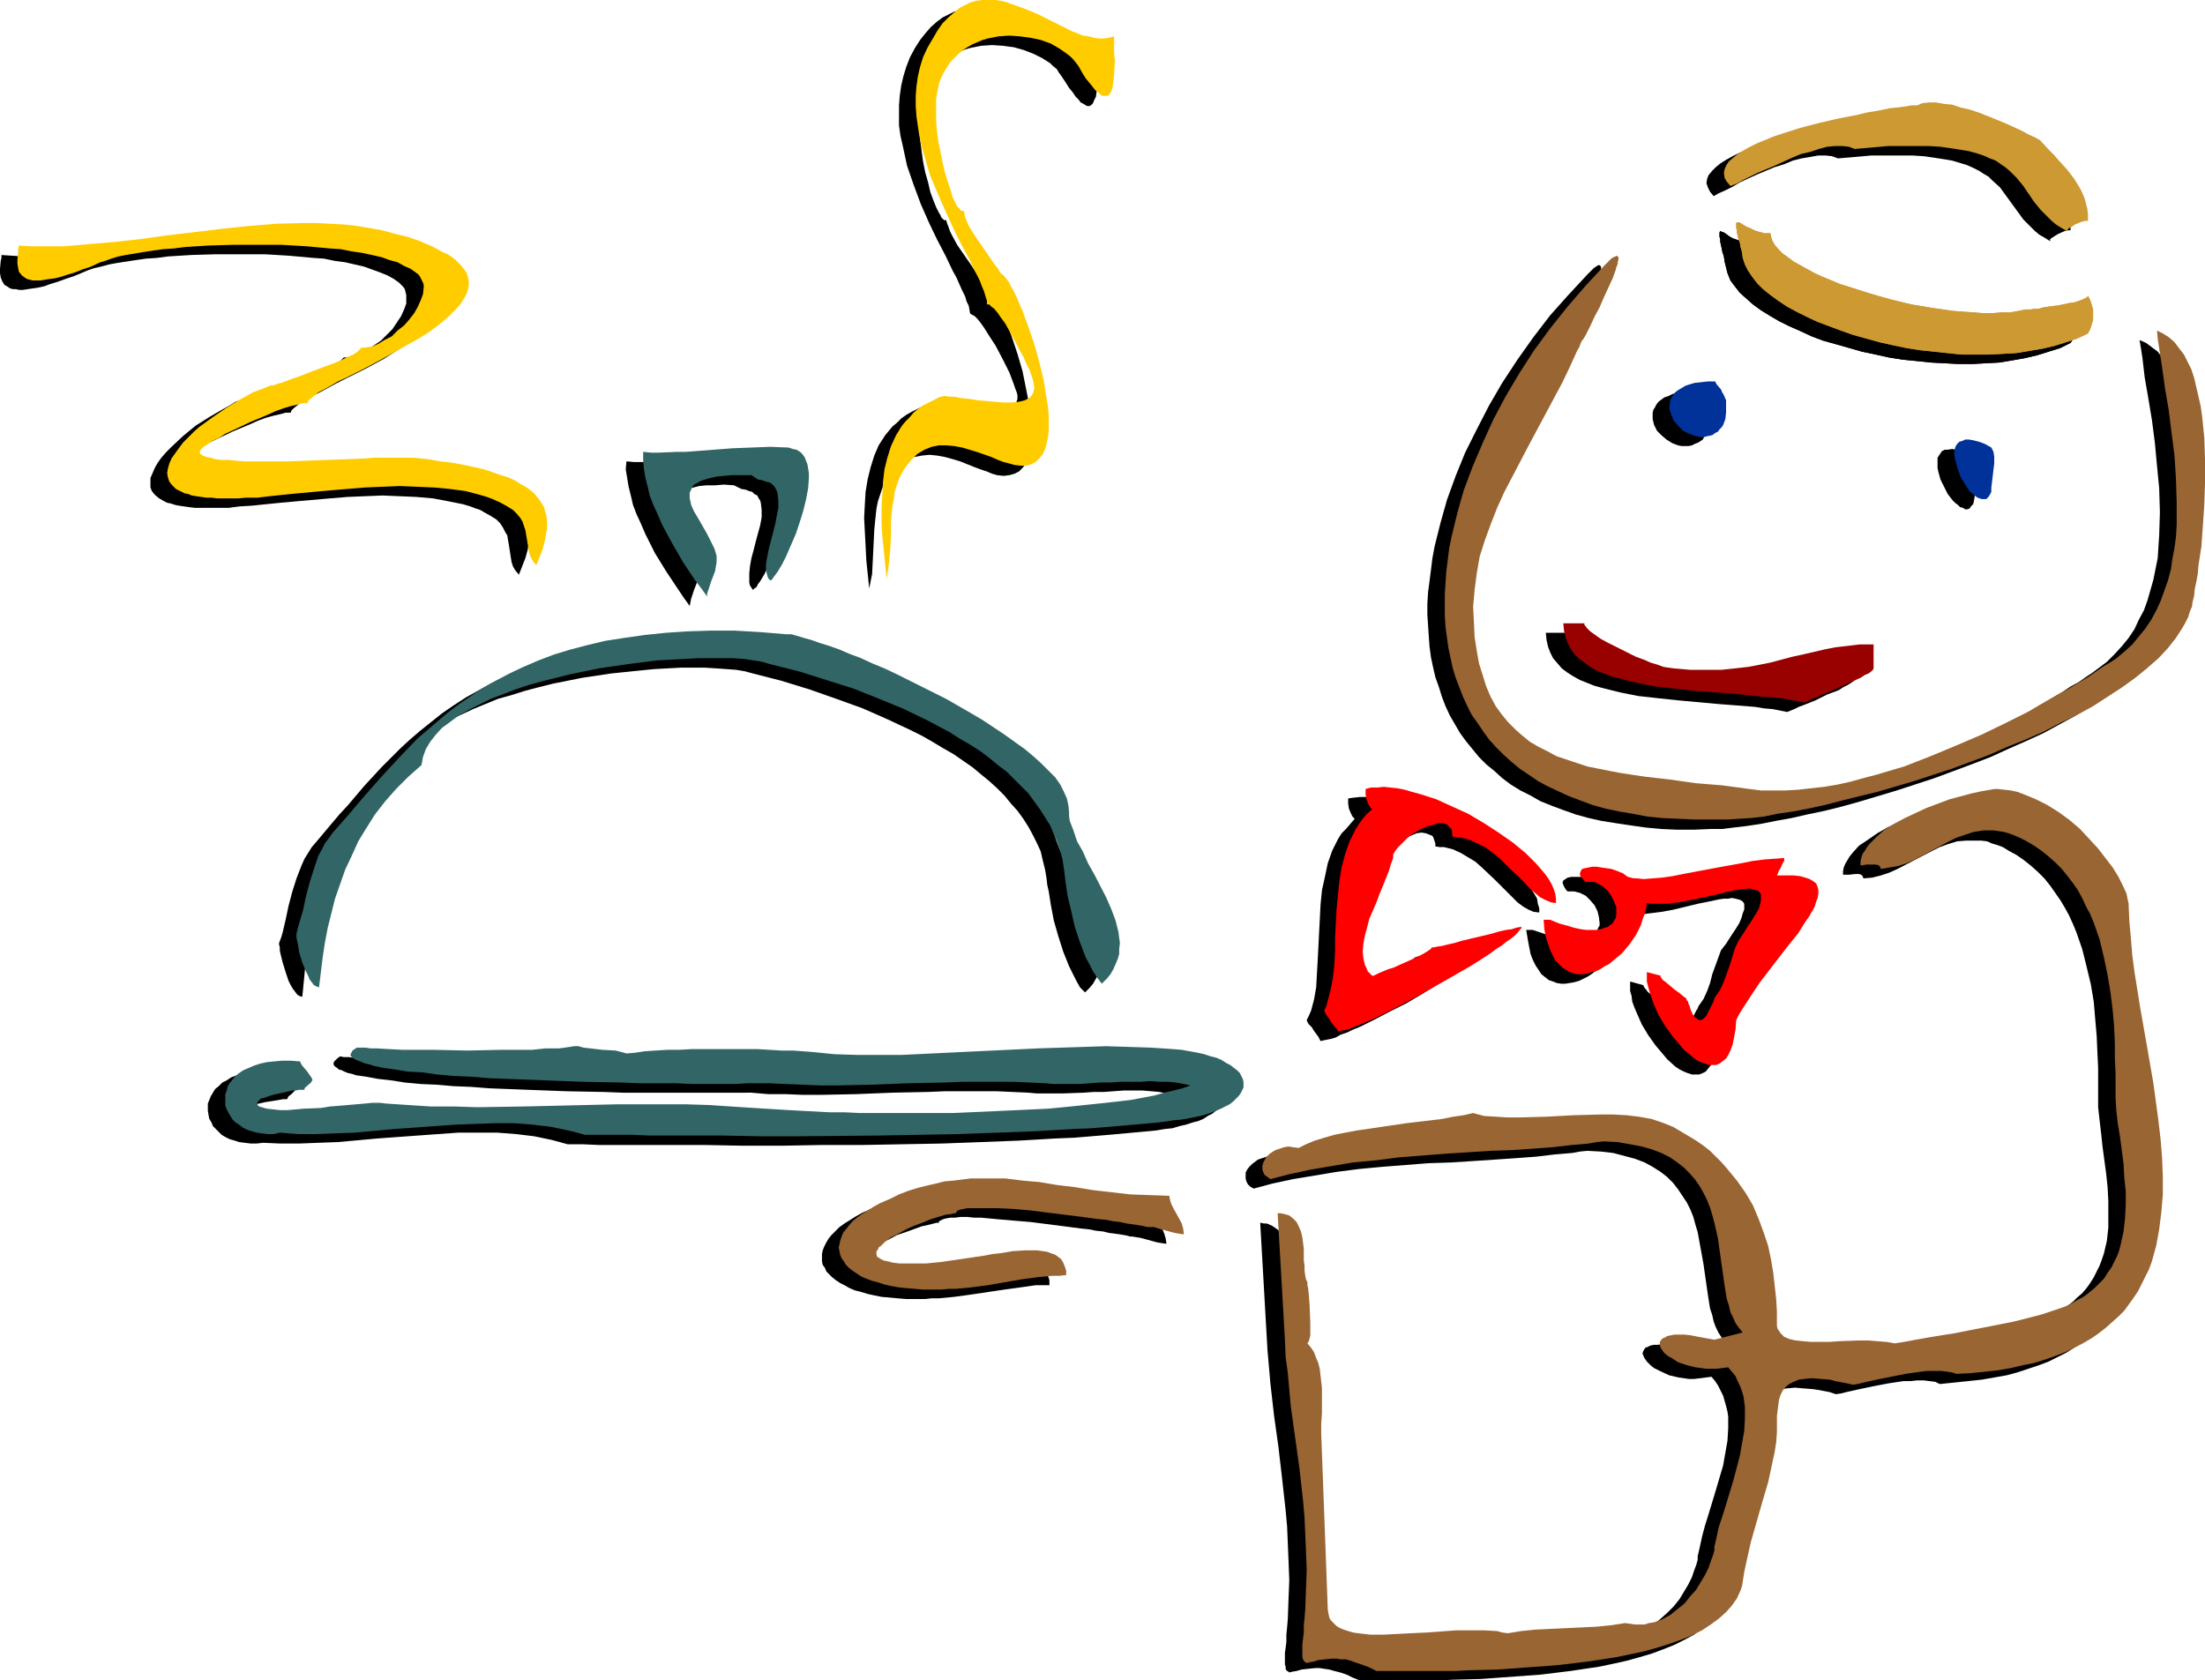 <?xml version="1.0" encoding="UTF-8" standalone="no"?>
<svg
   version="1.0"
   width="129.724mm"
   height="98.875mm"
   id="svg32"
   sodipodi:docname="Waiter 22.wmf"
   xmlns:inkscape="http://www.inkscape.org/namespaces/inkscape"
   xmlns:sodipodi="http://sodipodi.sourceforge.net/DTD/sodipodi-0.dtd"
   xmlns="http://www.w3.org/2000/svg"
   xmlns:svg="http://www.w3.org/2000/svg">
  <sodipodi:namedview
     id="namedview32"
     pagecolor="#ffffff"
     bordercolor="#000000"
     borderopacity="0.25"
     inkscape:showpageshadow="2"
     inkscape:pageopacity="0.0"
     inkscape:pagecheckerboard="0"
     inkscape:deskcolor="#d1d1d1"
     inkscape:document-units="mm" />
  <defs
     id="defs1">
    <pattern
       id="WMFhbasepattern"
       patternUnits="userSpaceOnUse"
       width="6"
       height="6"
       x="0"
       y="0" />
  </defs>
  <path
     style="fill:#000000;fill-opacity:1;fill-rule:evenodd;stroke:none"
     d="m 57.206,87.73 -0.97,0.323 -1.131,0.323 -1.293,0.485 -1.454,0.485 -1.293,0.808 -1.454,0.808 -3.07,1.777 -3.07,1.939 -2.747,2.262 -2.586,2.423 -1.131,1.131 -1.131,1.293 -0.808,1.131 -0.646,1.131 -0.485,1.131 -0.485,1.131 v 1.131 0.969 l 0.323,0.808 0.646,0.808 0.97,0.808 1.131,0.646 0.646,0.323 0.808,0.162 0.97,0.323 0.808,0.162 1.131,0.162 1.131,0.162 1.293,0.162 h 1.293 1.454 1.454 1.616 1.778 l 1.131,-0.162 1.293,-0.162 2.747,-0.162 3.07,-0.323 3.232,-0.323 3.555,-0.323 3.717,-0.323 3.717,-0.323 3.878,-0.323 3.878,-0.162 3.878,-0.162 3.878,0.162 3.717,0.162 3.717,0.323 3.394,0.646 3.232,0.646 1.616,0.485 1.293,0.485 0.97,0.323 0.808,0.485 1.454,0.808 1.293,0.808 0.808,0.808 0.646,0.969 0.485,0.969 0.485,0.808 0.162,0.969 0.323,1.939 0.323,2.1 0.162,0.969 0.323,0.969 0.485,0.808 0.808,0.969 1.454,-3.716 0.485,-1.777 0.323,-1.939 0.162,-1.777 -0.162,-1.777 -0.162,-0.808 -0.323,-0.969 -0.485,-0.808 -0.485,-0.808 -0.485,-0.808 -0.808,-0.646 -0.97,-0.808 -0.97,-0.808 -1.131,-0.646 -1.293,-0.646 -1.454,-0.646 -1.616,-0.646 -1.778,-0.646 -1.939,-0.485 -2.101,-0.485 -2.262,-0.646 -2.586,-0.485 -2.586,-0.323 -2.909,-0.323 -3.232,-0.485 h -0.646 -3.232 -1.454 -1.616 l -1.778,0.162 h -1.778 l -4.04,0.162 -4.202,0.162 -8.888,0.323 H 50.258 l -1.778,-0.162 h -1.616 l -1.454,-0.162 -1.293,-0.162 -1.131,-0.162 -0.97,-0.162 -0.646,-0.323 -0.485,-0.323 -0.323,-0.323 0.162,-0.485 0.323,-0.323 0.162,-0.323 0.323,-0.162 0.808,-0.646 1.131,-0.646 1.293,-0.808 1.454,-0.969 1.778,-0.808 3.717,-1.777 3.878,-1.616 1.778,-0.808 1.778,-0.646 1.778,-0.485 1.454,-0.323 1.131,-0.323 h 1.131 l 0.162,-0.485 0.485,-0.485 0.808,-0.646 0.97,-0.808 1.293,-0.646 1.454,-0.808 1.616,-0.808 1.778,-0.969 1.778,-0.969 1.939,-0.969 4.202,-2.1 4.202,-2.262 4.04,-2.585 1.939,-1.131 1.778,-1.293 1.616,-1.293 1.616,-1.293 1.293,-1.293 1.131,-1.293 0.808,-1.293 0.646,-1.293 0.323,-1.293 v -1.293 l -0.485,-1.293 -0.323,-0.646 -0.323,-0.646 -0.485,-0.646 -0.646,-0.646 -0.646,-0.646 -0.97,-0.646 -0.808,-0.485 -1.131,-0.646 -1.131,-0.646 -1.293,-0.646 -2.747,-1.131 -2.586,-0.808 -2.747,-0.808 -2.909,-0.646 -2.909,-0.646 -2.747,-0.323 -3.07,-0.323 -2.909,-0.162 -2.909,-0.162 h -3.07 l -5.979,0.162 -6.141,0.323 -5.979,0.646 -12.12,1.454 -5.979,0.808 -5.656,0.646 -5.818,0.646 -5.333,0.323 -2.747,0.162 H 5.333 L 2.747,56.871 0.323,56.709 v 0.646 L 0.162,58.002 0,59.779 v 0.969 l 0.162,0.969 0.323,0.808 0.485,0.808 0.808,0.485 0.485,0.323 0.646,0.162 H 3.555 l 0.646,0.162 h 0.97 l 0.97,-0.162 1.131,-0.162 1.131,-0.162 1.454,-0.323 1.293,-0.485 1.616,-0.485 1.778,-0.646 1.939,-0.646 1.939,-0.808 1.131,-0.485 1.454,-0.485 1.454,-0.323 1.778,-0.485 1.778,-0.323 2.101,-0.323 2.101,-0.323 2.262,-0.323 2.424,-0.162 2.424,-0.323 5.171,-0.323 5.333,-0.162 h 5.494 5.656 l 5.333,0.323 5.333,0.485 2.424,0.162 2.262,0.485 2.424,0.323 2.101,0.485 2.101,0.485 1.778,0.646 1.778,0.646 1.616,0.646 1.454,0.808 1.131,0.808 0.485,0.485 0.485,0.485 0.323,0.485 0.162,0.646 0.162,0.646 v 0.485 1.454 l -0.485,1.293 -0.646,1.454 -0.97,1.454 -0.97,1.454 -1.293,1.293 -1.293,1.293 -1.454,0.969 -1.454,0.969 -1.454,0.808 -1.293,0.646 -1.454,0.323 h -1.131 l -0.162,0.162 -0.162,0.162 -0.485,0.485 -0.808,0.646 -1.131,0.485 -1.293,0.646 -1.454,0.646 -3.232,1.293 -3.394,1.131 -1.616,0.646 -1.454,0.646 -1.293,0.323 -1.131,0.485 -0.97,0.323 z"
     id="path1" />
  <path
     style="fill:#000000;fill-opacity:1;fill-rule:evenodd;stroke:none"
     d="m 218.968,63.01 0.323,0.323 0.646,0.646 0.485,0.808 0.485,1.131 0.646,1.131 0.646,1.293 0.808,1.454 0.646,1.616 0.646,1.616 0.646,1.777 1.293,3.878 1.131,3.878 0.808,4.039 0.808,4.039 0.162,1.939 0.162,1.777 v 1.777 1.616 l -0.162,1.616 -0.162,1.454 -0.485,1.293 -0.485,1.131 -0.646,0.808 -0.808,0.808 -0.97,0.485 -1.131,0.323 -1.293,0.162 -1.454,-0.162 -1.131,-0.323 -1.131,-0.485 -1.454,-0.485 -1.293,-0.485 -3.232,-1.293 -1.616,-0.485 -1.778,-0.485 -1.778,-0.323 -1.616,-0.162 -1.616,0.162 -1.778,0.323 -1.616,0.485 -0.646,0.485 -0.808,0.485 -0.646,0.485 -0.646,0.808 -0.808,0.646 -0.485,0.969 -0.808,1.293 -0.646,1.293 -0.485,1.454 -0.485,1.454 -0.323,1.616 -0.162,1.454 -0.323,3.231 -0.162,3.231 -0.162,3.393 -0.162,3.231 -0.646,3.231 -0.646,-6.301 -0.162,-3.231 -0.162,-3.07 -0.162,-3.07 0.162,-3.07 0.162,-2.747 0.485,-2.908 0.646,-2.585 0.808,-2.585 0.97,-2.262 1.454,-2.262 0.808,-0.969 0.808,-0.969 0.97,-0.808 0.97,-0.969 1.131,-0.808 1.131,-0.646 1.293,-0.646 1.293,-0.646 h 0.323 l 0.485,-0.162 h 0.485 l 0.485,0.162 1.454,0.162 1.454,0.162 1.778,0.323 1.939,0.162 3.878,0.485 h 1.939 1.778 l 1.454,-0.162 1.454,-0.323 0.485,-0.162 0.485,-0.323 0.485,-0.485 0.323,-0.485 0.162,-0.485 0.162,-0.485 v -0.808 l -0.162,-0.646 -0.323,-0.808 -0.323,-0.969 -0.485,-1.293 -0.485,-1.293 -1.454,-2.908 -1.616,-3.07 -1.778,-2.747 -0.808,-1.293 -0.808,-1.131 -0.646,-0.808 -0.646,-0.646 -0.646,-0.323 -0.162,-0.162 h -0.162 l -0.162,-0.808 -0.162,-0.969 -0.485,-0.969 -0.323,-1.131 -0.646,-1.293 -0.646,-1.454 -0.646,-1.454 -0.808,-1.454 -1.616,-3.393 -1.939,-3.716 -1.778,-3.716 -1.778,-4.039 -1.616,-4.362 -1.454,-4.201 -0.485,-2.262 -0.485,-2.262 -0.485,-2.1 -0.323,-2.262 v -2.262 -2.262 l 0.162,-2.1 0.323,-2.262 0.485,-2.1 0.646,-2.1 0.808,-2.1 1.131,-2.1 1.131,-1.777 1.293,-1.616 1.131,-1.293 1.293,-1.131 1.293,-0.969 1.293,-0.646 1.293,-0.646 1.131,-0.323 1.454,-0.162 h 1.293 1.293 l 1.293,0.162 1.293,0.323 1.454,0.485 2.586,0.969 2.747,1.293 5.333,2.585 2.424,1.131 2.586,0.969 1.131,0.323 1.293,0.162 1.131,0.162 h 1.131 1.131 l 1.131,-0.323 v 0.969 1.293 1.454 1.616 3.07 l -0.162,1.454 -0.162,1.293 -0.485,0.969 -0.162,0.485 -0.323,0.323 -0.162,0.162 -0.323,0.162 h -0.485 l -0.323,-0.162 -0.485,-0.323 -0.646,-0.323 -0.485,-0.646 -0.646,-0.646 -0.646,-0.969 -0.808,-0.969 -0.808,-1.293 -0.97,-1.454 -0.485,-0.646 -0.485,-0.808 -0.808,-0.646 -0.646,-0.646 -1.778,-1.131 -1.939,-0.969 -2.101,-0.808 -2.262,-0.646 -2.424,-0.323 -2.424,-0.162 -2.424,0.162 -2.424,0.485 -1.131,0.323 -1.131,0.485 -1.131,0.485 -0.97,0.646 -0.97,0.646 -1.131,0.808 -0.808,0.808 -0.808,0.969 -0.808,1.131 -0.646,1.131 -0.646,1.293 -0.485,1.293 -0.485,1.616 -0.162,2.1 -0.162,2.1 0.162,2.262 0.162,2.262 0.323,2.423 0.323,2.423 0.485,2.423 0.646,2.262 0.485,2.1 0.646,1.777 0.646,1.616 0.646,1.293 0.323,0.485 0.162,0.485 0.323,0.323 0.323,0.323 h 0.323 0.162 l 0.162,0.646 0.323,0.808 0.323,0.969 0.485,0.969 1.131,2.1 1.454,2.1 1.454,2.1 0.646,0.969 0.808,0.969 0.485,0.808 0.485,0.646 0.485,0.646 0.162,0.162 z"
     id="path2" />
  <path
     style="fill:#000000;fill-opacity:1;fill-rule:evenodd;stroke:none"
     d="m 89.849,172.228 0.323,-1.777 0.646,-1.616 0.97,-1.777 1.293,-1.454 1.454,-1.454 1.616,-1.454 2.101,-1.454 2.101,-1.293 2.424,-1.131 2.424,-1.131 2.747,-1.131 2.747,-1.131 2.909,-0.808 3.07,-0.969 3.07,-0.808 3.232,-0.808 6.464,-1.293 6.464,-0.969 6.302,-0.646 3.232,-0.323 2.909,-0.162 3.07,-0.162 h 2.747 2.586 l 2.586,0.162 2.262,0.162 2.101,0.162 1.939,0.323 1.778,0.485 6.302,1.616 6.302,1.939 5.979,2.1 5.818,2.1 5.494,2.423 5.171,2.423 2.586,1.293 2.262,1.293 2.424,1.454 2.262,1.293 2.101,1.454 2.101,1.454 1.939,1.616 1.778,1.454 1.778,1.616 1.616,1.616 1.454,1.777 1.454,1.616 1.293,1.777 1.131,1.777 0.97,1.777 0.97,1.939 0.808,1.777 0.485,2.1 0.485,1.939 0.323,1.939 0.162,1.454 0.323,1.454 0.485,3.07 0.646,3.393 0.97,3.393 1.131,3.554 1.293,3.231 0.808,1.616 0.808,1.616 0.808,1.454 1.131,1.131 0.97,-0.969 0.808,-0.969 0.646,-1.131 0.646,-1.131 0.323,-1.131 0.323,-1.131 0.162,-1.131 v -1.293 l -0.162,-1.131 -0.162,-1.293 -0.646,-2.585 -0.808,-2.423 -1.131,-2.585 -2.747,-5.332 -1.293,-2.423 -1.293,-2.585 -1.131,-2.262 -0.97,-2.423 -0.646,-2.262 -0.162,-0.969 -0.162,-0.969 v -1.454 l -0.323,-1.454 -0.646,-1.454 -0.97,-1.616 -1.131,-1.454 -1.454,-1.616 -1.454,-1.616 -1.778,-1.616 -2.101,-1.616 -2.101,-1.616 -2.262,-1.616 -2.424,-1.616 -2.586,-1.616 -2.586,-1.616 -5.333,-2.908 -5.656,-2.908 -5.494,-2.747 -2.586,-1.131 -2.747,-1.293 -2.586,-0.969 -2.424,-1.131 -2.424,-0.969 -2.262,-0.646 -2.101,-0.808 -1.778,-0.646 -1.778,-0.485 -1.454,-0.323 -1.293,-0.323 -1.131,-0.162 -5.818,-0.485 -5.656,-0.162 -5.333,-0.162 -5.171,0.162 -4.848,0.323 -4.686,0.485 -4.363,0.646 -4.202,0.646 -4.04,0.969 -3.878,0.969 -3.555,1.131 -3.555,1.293 -3.232,1.454 -3.232,1.454 -2.909,1.616 -2.909,1.616 -2.747,1.777 -2.586,1.777 -2.424,1.939 -2.424,1.939 -2.262,1.939 -2.101,1.939 -4.202,4.201 -3.878,4.201 -3.555,4.201 -1.939,2.1 -1.778,2.1 -3.394,4.039 -0.97,1.131 -0.808,1.293 -0.808,1.293 -0.646,1.454 -1.131,2.908 -0.97,3.07 -0.808,3.07 -0.646,3.07 -0.646,2.747 -0.323,1.131 -0.485,1.293 v 0.323 l 0.162,0.646 v 0.646 l 0.162,0.808 0.485,1.939 0.646,2.1 0.646,1.939 0.485,0.969 0.485,0.808 0.485,0.646 0.485,0.646 0.485,0.323 0.646,0.162 0.646,-6.624 0.646,-3.231 0.485,-3.231 0.808,-3.393 0.97,-3.231 0.97,-3.231 1.131,-3.231 1.454,-3.07 1.616,-3.07 1.778,-3.07 1.939,-2.908 2.101,-2.908 2.424,-2.908 2.747,-2.747 z"
     id="path3" />
  <path
     style="fill:#000000;fill-opacity:1;fill-rule:evenodd;stroke:none"
     d="m 155.621,127.152 v -0.808 l -0.162,-0.646 -0.485,-1.616 -0.646,-1.616 -0.97,-1.616 -1.939,-3.393 -0.808,-1.616 -0.646,-1.454 -0.323,-0.808 v -0.646 -0.646 -0.646 l 0.162,-0.646 0.323,-0.485 0.485,-0.646 0.646,-0.323 0.808,-0.485 0.97,-0.323 1.131,-0.323 1.293,-0.323 1.616,-0.162 h 1.939 l 1.939,-0.162 2.262,0.162 1.616,0.808 0.97,0.162 0.808,0.323 0.646,0.162 0.485,0.485 0.646,0.323 0.323,0.646 0.323,0.485 0.162,0.646 0.162,1.454 v 1.616 l -0.323,1.777 -0.485,1.777 -0.485,1.777 -0.485,1.939 -0.485,1.777 -0.323,1.777 -0.162,1.616 v 1.454 0.646 l 0.162,0.646 0.323,0.485 0.323,0.485 0.323,-0.323 0.485,-0.323 0.323,-0.646 0.485,-0.646 0.485,-0.808 0.485,-0.808 0.97,-2.1 1.131,-2.1 0.97,-2.423 0.97,-2.585 0.808,-2.585 0.646,-2.585 0.485,-2.585 0.162,-2.262 -0.162,-0.969 v -1.131 l -0.162,-0.969 -0.323,-0.808 -0.323,-0.646 -0.485,-0.808 -0.485,-0.485 -0.808,-0.485 -0.808,-0.162 -0.97,-0.162 -4.04,-0.162 h -4.202 l -4.363,0.162 -4.202,0.323 -4.202,0.323 -1.939,0.162 -1.939,0.162 h -3.878 -1.778 l -1.778,-0.162 -0.162,1.777 0.323,1.939 0.323,1.939 0.485,1.939 0.485,2.1 0.808,2.1 0.97,2.1 0.97,2.262 2.101,4.201 2.586,4.201 2.586,3.878 1.293,1.939 1.293,1.777 0.162,-0.808 0.162,-0.808 0.323,-0.969 0.323,-0.969 0.808,-2.1 0.323,-0.969 z"
     id="path4" />
  <path
     style="fill:#000000;fill-opacity:1;fill-rule:evenodd;stroke:none"
     d="m 167.094,242.994 3.717,0.323 h 3.878 l 3.878,0.162 h 3.878 l 7.918,-0.162 8.08,-0.323 7.918,-0.162 3.878,-0.162 h 3.878 3.717 3.717 l 3.555,0.162 3.555,0.162 1.778,0.162 h 3.878 2.101 l 4.525,-0.162 2.262,-0.162 h 2.262 l 4.363,-0.323 h 4.202 l 1.939,0.162 1.778,0.162 1.616,0.323 1.616,0.323 -1.778,0.646 -1.939,0.485 -2.101,0.646 -2.424,0.485 -2.424,0.485 -2.747,0.323 -2.747,0.485 -2.909,0.323 -2.909,0.485 -3.232,0.323 -3.232,0.162 -3.232,0.323 -6.949,0.485 -6.949,0.162 -7.11,0.323 h -7.11 -7.11 -6.787 l -6.626,-0.162 -3.07,-0.162 h -3.07 l -2.909,-0.162 -2.747,-0.323 -2.586,-0.162 -2.586,-0.162 -4.848,-0.323 -5.01,-0.323 h -5.01 l -5.171,-0.162 -10.342,0.162 -20.846,0.485 h -10.181 -5.171 l -5.01,-0.162 -5.01,-0.323 -5.01,-0.323 h -1.454 -1.616 -1.778 l -1.778,0.162 -3.878,0.323 -1.939,0.162 -2.101,0.162 -3.717,0.485 H 61.893 60.277 58.499 56.883 l -1.293,-0.162 -1.131,-0.323 -0.485,-0.162 -0.323,-0.323 -0.162,-0.323 v -0.323 l 0.323,-0.323 0.485,-0.323 0.808,-0.323 0.808,-0.323 0.97,-0.323 2.101,-0.485 2.101,-0.323 0.97,-0.162 0.808,-0.162 h 0.646 0.323 l 0.162,-0.323 0.162,-0.323 0.646,-0.485 0.485,-0.485 0.323,-0.323 v -0.162 -0.485 l -0.323,-0.485 -0.97,-1.131 -0.97,-1.293 -0.323,-0.485 v -0.323 l -2.101,-0.162 h -1.939 l -1.778,0.162 -1.616,0.323 -1.616,0.323 -1.293,0.323 -1.293,0.485 -0.97,0.646 -0.97,0.485 -0.808,0.808 -0.808,0.646 -0.485,0.808 -0.485,0.808 -0.323,0.808 -0.323,0.808 v 0.969 0.646 l 0.162,0.969 0.162,0.808 0.485,0.808 0.323,0.808 0.646,0.646 0.646,0.646 0.646,0.646 0.808,0.485 0.97,0.485 1.131,0.323 0.97,0.323 1.293,0.162 1.293,0.162 h 1.293 l 1.454,-0.162 3.878,0.162 h 4.202 l 4.202,-0.162 4.363,-0.162 8.888,-0.808 8.888,-0.646 4.525,-0.323 4.525,-0.323 h 4.363 4.202 l 4.202,0.323 4.04,0.485 3.878,0.808 1.778,0.485 1.778,0.485 h 3.394 l 3.555,0.162 h 3.717 3.717 3.878 4.04 8.242 l 8.403,0.162 h 8.726 l 8.888,-0.162 h 8.888 l 8.888,-0.162 8.888,-0.162 8.726,-0.323 8.403,-0.323 8.242,-0.485 4.04,-0.162 3.878,-0.323 3.878,-0.323 3.555,-0.323 3.555,-0.323 3.394,-0.323 1.939,-0.323 1.616,-0.162 1.616,-0.485 1.454,-0.323 1.454,-0.485 1.293,-0.323 1.131,-0.485 0.97,-0.646 0.97,-0.485 0.808,-0.646 0.646,-0.485 0.646,-0.646 0.485,-0.646 0.162,-0.646 0.323,-0.646 v -0.646 -0.646 l -0.162,-0.646 -0.323,-0.646 -0.323,-0.646 -0.485,-0.646 -0.808,-0.485 -0.646,-0.646 -0.97,-0.485 -0.97,-0.485 -1.131,-0.485 -1.293,-0.485 -1.454,-0.323 -1.616,-0.485 -1.616,-0.323 -1.778,-0.162 -1.939,-0.323 -5.01,-0.323 -4.848,-0.162 h -5.01 -5.01 l -10.181,0.323 -10.181,0.646 -10.019,0.485 -10.181,0.323 h -5.01 -5.01 l -4.848,-0.162 -5.01,-0.323 -2.101,-0.323 h -2.262 l -2.424,-0.162 -2.747,-0.162 -2.747,-0.162 h -2.909 -11.635 l -2.747,0.162 -2.747,0.162 h -2.586 l -2.262,0.162 -2.262,0.323 -1.778,0.323 -1.293,-0.485 -1.293,-0.162 -2.747,-0.323 -2.909,-0.323 -1.293,-0.162 -1.131,-0.323 -0.97,0.162 h -1.131 l -1.131,0.162 -1.293,0.162 -2.747,0.162 -3.07,0.162 h -3.394 l -3.555,0.162 h -7.434 -7.434 l -3.555,-0.162 -3.394,-0.162 h -3.07 l -2.747,-0.162 h -1.293 l -1.131,-0.162 h -1.131 l -0.808,-0.162 -0.646,0.485 -0.323,0.323 -0.323,0.323 -0.162,0.323 v 0.323 l 0.162,0.323 0.162,0.162 0.485,0.323 0.323,0.323 0.646,0.162 0.646,0.323 0.808,0.323 0.808,0.162 0.97,0.323 2.262,0.323 2.586,0.485 2.909,0.323 3.07,0.485 3.394,0.323 3.717,0.162 3.717,0.323 3.878,0.162 4.202,0.323 8.403,0.323 8.565,0.323 8.403,0.162 4.202,0.162 h 4.04 3.878 13.413 2.747 2.424 0.97 z"
     id="path5" />
  <path
     style="fill:#000000;fill-opacity:1;fill-rule:evenodd;stroke:none"
     d="m 251.773,274.984 0.97,0.162 0.97,0.162 1.778,0.485 1.778,0.485 0.97,0.162 1.131,0.162 -0.162,-1.131 -0.323,-1.131 -0.97,-2.262 -0.646,-0.969 -0.485,-1.131 -0.323,-0.969 -0.162,-0.969 h -4.525 l -4.363,-0.323 -4.202,-0.485 -4.04,-0.485 -4.04,-0.646 -3.878,-0.485 -3.878,-0.485 -3.878,-0.485 -3.717,-0.323 -3.878,-0.162 -3.717,0.162 -4.04,0.323 -1.939,0.323 -1.939,0.323 -1.939,0.485 -2.101,0.485 -2.101,0.808 -1.939,0.808 -2.101,0.808 -2.262,0.969 -1.454,0.808 -1.293,0.808 -1.293,0.808 -1.131,0.808 -0.97,0.969 -0.808,0.808 -0.646,0.808 -0.485,0.808 -0.485,0.969 -0.323,0.808 -0.162,0.808 v 0.808 0.808 l 0.162,0.808 0.485,0.646 0.323,0.808 0.646,0.646 0.646,0.646 0.808,0.646 0.97,0.646 0.97,0.485 1.131,0.646 1.131,0.485 1.293,0.323 1.616,0.485 1.454,0.323 1.616,0.323 1.778,0.162 1.778,0.162 1.939,0.162 h 1.939 2.262 l 1.454,-0.162 h 1.616 l 3.394,-0.323 3.555,-0.485 7.595,-1.131 3.555,-0.485 3.394,-0.485 h 1.616 1.454 v -1.131 l -0.323,-0.969 -0.323,-0.808 -0.485,-0.646 -0.646,-0.646 -0.646,-0.485 -0.97,-0.323 -0.808,-0.323 -1.131,-0.162 h -1.131 l -1.293,-0.162 h -1.293 l -2.747,0.323 -3.07,0.323 -1.454,0.162 -1.616,0.323 -3.232,0.485 -6.626,0.969 -3.232,0.323 -3.232,0.162 -2.909,-0.162 -1.454,-0.162 -1.293,-0.162 -0.808,-0.323 -0.646,-0.162 -0.323,-0.323 -0.323,-0.323 -0.162,-0.323 -0.162,-0.485 0.162,-0.323 0.162,-0.485 0.323,-0.323 0.323,-0.485 1.131,-0.969 1.293,-0.808 1.454,-0.969 1.778,-0.808 1.778,-0.969 1.939,-0.646 1.778,-0.646 1.778,-0.646 1.454,-0.323 1.293,-0.323 0.646,-0.162 h 0.485 v -0.323 l 0.323,-0.162 0.646,-0.323 0.646,-0.162 0.97,-0.162 h 0.97 l 1.293,-0.162 h 1.454 l 1.454,0.162 h 1.616 l 3.394,0.323 3.717,0.323 3.878,0.323 7.595,0.969 3.717,0.485 1.616,0.162 1.616,0.323 1.616,0.162 1.293,0.323 1.293,0.162 1.131,0.162 0.97,0.162 0.808,0.162 0.485,0.162 z"
     id="path6" />
  <path
     style="fill:#000000;fill-opacity:1;fill-rule:evenodd;stroke:none"
     d="m 287.001,287.263 -0.323,-0.646 -0.323,-0.808 v -0.969 l -0.162,-1.293 v -1.131 l -0.162,-1.293 -0.162,-2.585 -0.162,-1.293 -0.323,-1.293 -0.323,-0.969 -0.485,-1.131 -0.808,-0.646 -0.97,-0.646 -1.131,-0.485 h -0.646 l -0.808,-0.162 1.616,28.274 0.323,3.716 0.323,3.716 0.808,7.109 0.97,6.947 0.808,6.947 0.808,7.27 0.323,3.554 0.162,3.878 0.162,3.878 0.162,4.201 -0.162,4.039 -0.162,4.524 -0.162,1.939 -0.162,1.616 v 1.616 l -0.162,1.293 -0.162,1.131 v 2.585 l 0.162,0.485 v 0.485 l 0.162,0.323 0.162,0.162 0.323,0.162 0.162,0.162 0.646,-0.162 0.97,-0.162 1.131,-0.323 1.454,-0.162 1.616,-0.162 h 0.97 l 0.97,0.162 1.131,0.162 1.131,0.323 1.293,0.323 1.454,0.485 1.293,0.646 1.616,0.646 h 11.797 2.747 3.07 l 3.07,-0.162 6.302,-0.162 6.626,-0.485 6.626,-0.485 6.626,-0.808 3.232,-0.485 3.232,-0.485 3.07,-0.646 2.909,-0.646 2.909,-0.808 2.747,-0.808 2.586,-0.969 2.424,-0.969 2.262,-1.131 2.101,-1.131 1.778,-1.454 1.616,-1.293 1.293,-1.616 1.131,-1.616 0.646,-1.777 0.323,-0.969 0.162,-0.969 0.323,-2.1 0.485,-2.262 1.131,-4.362 2.424,-8.886 1.293,-4.524 0.97,-4.362 0.485,-2.262 0.323,-2.262 0.162,-2.1 0.162,-2.262 v -1.454 l 0.162,-2.585 0.323,-0.969 0.162,-1.131 0.646,-0.969 0.485,-0.646 0.808,-0.808 0.97,-0.485 1.131,-0.485 1.293,-0.162 1.778,-0.162 1.778,0.162 2.101,0.162 1.131,0.162 2.586,0.485 1.454,0.485 1.131,-0.162 1.293,-0.323 1.454,-0.323 1.454,-0.323 3.07,-0.646 3.394,-0.646 3.232,-0.485 h 1.616 l 1.454,-0.162 h 1.454 l 1.293,0.162 1.293,0.162 0.97,0.485 3.232,-0.323 3.07,-0.323 3.07,-0.323 2.747,-0.485 2.747,-0.485 2.424,-0.646 2.424,-0.808 2.424,-0.808 2.101,-0.808 1.939,-0.969 1.939,-0.969 1.778,-1.131 1.616,-0.969 1.616,-1.293 1.454,-1.293 1.293,-1.293 1.293,-1.293 1.131,-1.454 1.131,-1.454 0.808,-1.616 0.97,-1.454 0.808,-1.616 0.646,-1.616 0.646,-1.777 0.97,-3.554 0.808,-3.554 0.485,-3.878 0.162,-3.878 v -3.878 l -0.162,-4.039 -0.323,-4.201 -0.323,-4.201 -1.293,-8.401 -1.454,-8.401 -1.293,-8.24 -0.808,-4.039 -0.485,-4.039 -0.646,-3.878 -0.323,-3.716 -0.323,-3.554 v -3.393 l -0.162,-0.646 -0.162,-0.646 -0.162,-0.808 -0.162,-0.808 -0.808,-1.777 -0.97,-1.939 -1.293,-2.1 -1.454,-2.1 -1.778,-2.1 -1.939,-2.262 -2.101,-1.939 -2.262,-2.1 -2.424,-1.777 -2.424,-1.616 -2.747,-1.293 -2.586,-1.131 -1.454,-0.485 -1.454,-0.162 -1.293,-0.323 -1.454,-0.162 -0.808,0.162 h -0.97 l -1.939,0.323 -2.101,0.485 -2.424,0.646 -2.424,0.808 -2.586,0.808 -2.586,0.969 -2.586,1.131 -2.424,1.131 -2.262,1.293 -2.101,1.454 -1.939,1.293 -1.454,1.616 -0.646,0.808 -0.485,0.808 -0.485,0.808 -0.323,0.808 -0.162,0.808 v 0.808 h 0.485 0.808 l 1.454,-0.162 h 0.808 l 0.485,0.162 0.323,0.323 0.162,0.485 1.939,-0.162 1.939,-0.485 1.939,-0.646 1.778,-0.808 7.434,-3.878 1.939,-0.969 1.778,-0.646 2.101,-0.646 2.101,-0.162 h 2.101 1.131 l 1.293,0.162 1.131,0.485 1.131,0.323 1.293,0.485 1.293,0.808 1.778,0.969 1.616,1.131 1.616,1.293 1.454,1.293 1.454,1.454 1.293,1.616 1.131,1.616 1.131,1.616 0.97,1.616 0.97,1.777 0.808,1.777 0.808,1.939 1.293,3.716 0.97,3.878 0.97,4.039 0.646,3.878 0.323,3.878 0.323,3.716 0.162,3.716 0.162,3.393 v 3.231 2.908 2.585 l 0.323,2.908 0.323,2.747 0.323,3.07 0.808,5.978 0.323,3.07 0.162,3.07 v 3.07 2.908 l -0.323,2.908 -0.646,2.747 -0.485,1.454 -0.485,1.293 -0.646,1.293 -0.646,1.293 -0.808,1.293 -0.808,1.131 -0.97,1.131 -1.131,0.969 -0.808,0.808 -0.808,0.646 -0.97,0.646 -1.131,0.646 -2.262,1.131 -2.586,0.969 -2.909,0.969 -3.07,0.808 -3.232,0.808 -3.232,0.646 -6.626,1.293 -3.232,0.646 -3.07,0.485 -3.07,0.485 -2.747,0.485 -2.424,0.485 -2.262,0.323 -1.778,-0.323 -1.939,-0.162 -2.101,-0.162 h -2.101 l -4.363,0.162 -2.101,0.162 h -2.101 -1.939 -1.778 l -1.778,-0.323 -1.293,-0.323 -1.293,-0.485 -0.323,-0.323 -0.485,-0.485 -0.323,-0.485 -0.162,-0.485 -0.162,-0.646 v -0.646 l -0.162,-2.585 -0.162,-2.747 -0.162,-2.908 -0.323,-2.908 -0.646,-2.908 -0.646,-3.07 -0.97,-2.908 -0.97,-3.07 -1.454,-2.908 -1.616,-2.908 -1.778,-2.747 -2.262,-2.747 -1.131,-1.293 -1.293,-1.293 -1.454,-1.131 -1.454,-1.293 -1.454,-0.969 -1.616,-1.131 -1.778,-0.969 -1.778,-0.969 -2.424,-1.131 -2.586,-0.646 -2.586,-0.646 -2.909,-0.323 -2.909,-0.162 h -2.909 l -5.979,0.162 -5.979,0.323 -5.818,0.162 h -2.909 l -2.586,-0.162 -2.586,-0.162 -2.424,-0.485 -2.101,0.323 -2.262,0.485 -2.424,0.323 -2.586,0.323 -5.494,0.646 -5.494,0.808 -5.333,0.808 -2.586,0.485 -2.586,0.646 -2.262,0.485 -2.101,0.808 -1.939,0.646 -1.616,0.808 -1.131,-0.162 h -1.131 -0.97 l -0.97,0.323 -0.97,0.323 -0.646,0.485 -0.646,0.485 -0.646,0.646 -0.485,0.646 -0.323,0.646 v 0.646 0.646 l 0.162,0.646 0.323,0.646 0.485,0.485 0.808,0.485 4.202,-1.131 4.525,-0.969 4.848,-0.808 4.848,-0.808 5.01,-0.646 5.171,-0.485 10.342,-0.808 5.01,-0.162 5.01,-0.323 4.848,-0.323 4.686,-0.323 4.363,-0.323 4.04,-0.485 1.939,-0.162 1.939,-0.162 1.778,-0.323 1.616,-0.162 3.07,0.162 2.747,0.323 2.424,0.646 2.424,0.646 2.101,0.808 1.778,0.969 1.778,1.131 1.454,1.131 1.293,1.293 1.131,1.454 0.97,1.454 0.97,1.454 0.808,1.616 0.646,1.616 0.485,1.777 0.485,1.616 0.646,3.554 0.646,3.554 0.485,3.393 0.485,3.393 0.485,3.07 0.485,1.454 0.323,1.454 0.485,1.293 0.646,1.293 0.646,0.969 0.808,0.969 -6.141,1.777 -1.778,-0.485 -1.778,-0.323 -1.616,-0.323 h -1.454 l -1.131,-0.162 -1.131,0.162 h -0.808 l -0.808,0.162 -0.646,0.323 -0.485,0.162 -0.323,0.485 -0.162,0.323 -0.162,0.485 0.162,0.323 0.162,0.485 0.323,0.485 0.323,0.485 0.485,0.485 0.485,0.485 0.646,0.485 1.616,0.808 1.778,0.808 2.101,0.485 2.262,0.323 h 1.131 l 1.293,-0.162 1.293,-0.162 1.293,-0.162 0.808,0.969 0.646,0.969 1.131,2.262 0.323,1.131 0.323,1.131 0.323,1.293 0.162,1.131 v 2.585 l -0.162,2.747 -0.485,2.747 -0.485,2.747 -1.616,5.493 -1.616,5.332 -0.808,2.585 -0.646,2.423 -0.485,2.262 -0.485,2.1 v 0.808 l -0.323,1.131 -0.485,1.293 -0.485,1.454 -0.808,1.616 -0.97,1.616 -0.97,1.616 -1.293,1.616 -1.454,1.454 -1.454,1.293 -1.616,1.293 -1.778,0.969 -1.939,0.646 -0.97,0.323 -0.97,0.162 h -1.131 -1.131 l -0.97,-0.162 -1.293,-0.162 -2.909,0.485 -3.232,0.323 -3.394,0.162 -3.394,0.162 -3.555,0.162 -3.232,0.162 -3.232,0.323 -3.07,0.485 -1.131,-0.323 -1.293,-0.162 -2.747,-0.162 h -3.07 -3.232 l -6.626,0.485 -3.232,0.162 -3.232,0.323 h -3.07 -2.909 l -1.293,-0.162 -1.293,-0.162 -1.131,-0.162 -1.131,-0.323 -0.97,-0.323 -0.97,-0.323 -0.808,-0.485 -0.485,-0.646 -0.646,-0.485 -0.323,-0.808 -0.162,-0.808 -0.162,-0.969 -1.454,-39.26 v -0.808 -1.131 l 0.162,-2.423 v -2.747 -2.747 l -0.323,-2.908 -0.162,-1.293 -0.485,-1.454 -0.323,-1.131 -0.485,-1.293 -0.646,-0.969 -0.808,-0.969 0.162,-0.485 0.162,-0.646 0.162,-0.646 0.162,-0.969 v -1.777 l -0.323,-4.039 -0.162,-1.939 -0.162,-1.777 v -0.646 z"
     id="path7" />
  <path
     style="fill:#000000;fill-opacity:1;fill-rule:evenodd;stroke:none"
     d="m 382.184,228.938 0.808,-1.293 0.808,-1.293 1.778,-2.747 1.939,-2.908 2.101,-2.747 4.363,-5.493 1.939,-2.747 1.778,-2.585 0.808,-1.131 0.646,-1.131 0.485,-1.131 0.485,-0.969 0.323,-0.969 v -0.969 -0.808 l -0.162,-0.646 -0.323,-0.646 -0.485,-0.646 -0.808,-0.485 -0.97,-0.323 -1.131,-0.323 -1.454,-0.162 h -1.778 -1.939 l 0.162,-0.323 0.162,-0.323 0.162,-0.485 0.323,-0.485 0.485,-1.131 0.162,-0.646 v -0.485 h -1.939 l -2.424,0.323 -2.424,0.323 -2.424,0.323 -5.333,1.131 -5.171,0.969 -2.586,0.485 -2.424,0.485 -2.262,0.323 -2.101,0.162 -1.939,0.162 -1.616,-0.162 h -0.808 l -0.646,-0.162 -0.485,-0.162 -0.485,-0.323 -0.646,-0.323 -0.808,-0.485 -0.97,-0.323 -0.97,-0.162 -2.101,-0.485 h -0.97 -0.97 -0.97 l -0.808,0.162 -0.485,0.323 -0.485,0.323 -0.162,0.485 0.162,0.485 0.323,0.646 0.323,0.485 0.323,0.323 h 0.808 0.646 l 0.646,0.162 0.646,0.162 1.293,0.646 0.97,0.969 0.97,1.131 0.646,1.293 0.323,1.293 0.162,1.293 v 0.646 l -0.323,0.485 -0.162,0.485 -0.485,0.646 -0.323,0.485 -0.646,0.323 -0.646,0.323 -0.97,0.162 -0.808,0.162 h -2.262 l -1.454,-0.162 -1.454,-0.323 -1.616,-0.323 -1.778,-0.646 -1.939,-0.646 h -1.454 l 0.323,1.939 0.323,1.777 0.323,1.616 0.485,1.293 0.646,1.293 0.646,0.969 0.646,0.969 0.808,0.646 0.808,0.646 0.97,0.323 0.808,0.323 0.97,0.162 h 0.97 l 0.97,-0.162 0.97,-0.162 1.131,-0.323 0.97,-0.485 0.97,-0.485 0.97,-0.646 0.97,-0.808 1.778,-1.616 1.616,-1.939 1.454,-2.1 1.293,-2.262 0.323,-1.131 0.485,-1.293 0.323,-1.131 0.162,-1.293 0.97,0.162 1.131,0.162 h 1.131 l 1.293,-0.162 2.586,-0.323 2.586,-0.485 5.333,-1.293 2.424,-0.485 2.262,-0.485 1.131,-0.162 h 0.97 l 0.808,-0.162 0.808,0.162 0.646,0.162 0.485,0.162 0.485,0.323 0.323,0.485 v 0.646 0.646 l -0.323,0.808 -0.323,1.131 -0.485,1.131 -0.808,1.293 -0.97,1.454 -1.131,1.777 -1.131,1.454 -0.646,1.777 -1.293,3.554 -0.485,1.939 -0.646,1.777 -0.808,1.777 -1.131,1.616 -0.162,0.485 -0.323,0.485 -1.293,2.585 -0.323,0.646 -0.323,0.485 -0.323,0.323 -0.485,0.162 h -0.323 l -0.485,-0.162 -0.485,-0.485 -0.485,-0.646 -0.485,-1.131 -0.485,-1.293 -0.162,-0.323 -0.162,-0.323 -0.323,-0.323 -0.485,-0.485 -0.97,-0.808 -0.97,-0.808 -1.293,-0.808 -0.97,-0.808 -0.323,-0.485 -0.323,-0.323 -0.162,-0.323 -0.162,-0.323 -2.909,-0.808 v 0.969 1.131 l 0.323,1.131 0.162,1.293 0.485,1.293 0.485,1.131 1.131,2.585 1.454,2.423 1.616,2.262 1.778,2.1 0.808,0.969 1.778,1.616 0.97,0.646 0.97,0.485 0.808,0.323 0.97,0.323 h 0.808 0.808 l 0.808,-0.323 0.646,-0.323 0.646,-0.808 0.646,-0.808 0.485,-0.969 0.485,-1.293 0.323,-1.616 0.162,-1.777 z"
     id="path8" />
  <path
     style="fill:#000000;fill-opacity:1;fill-rule:evenodd;stroke:none"
     d="m 301.222,219.244 -0.485,-0.646 -0.485,-0.485 -0.323,-0.646 -0.162,-0.808 -0.485,-1.293 v -1.616 -1.777 l 0.485,-1.616 0.323,-1.939 0.646,-1.777 1.454,-3.878 0.808,-1.777 0.808,-1.777 0.646,-1.777 0.646,-1.616 0.485,-1.616 0.323,-1.293 0.162,-0.808 0.485,-0.808 0.646,-0.969 0.808,-0.808 0.97,-0.969 1.131,-0.808 1.293,-0.808 1.131,-0.646 1.293,-0.485 1.131,-0.485 1.131,-0.162 0.97,0.162 0.808,0.323 0.485,0.162 0.323,0.323 0.162,0.485 0.162,0.485 0.162,0.485 v 0.646 l 0.97,0.162 h 0.97 l 1.939,0.485 1.778,0.808 1.616,0.969 1.616,0.969 1.454,1.293 2.909,2.747 1.293,1.293 1.293,1.293 1.293,1.293 1.131,1.131 1.293,0.969 1.131,0.646 1.131,0.485 1.293,0.162 v -0.969 l -0.323,-0.969 -0.162,-1.131 -0.646,-1.131 -0.646,-0.969 -0.808,-1.293 -0.808,-1.131 -1.131,-1.131 -1.131,-1.131 -1.293,-1.131 -2.747,-2.423 -3.07,-2.262 -3.394,-2.1 -3.394,-1.939 -3.717,-1.777 -3.555,-1.454 -3.555,-1.293 -1.778,-0.485 -1.616,-0.485 -1.616,-0.162 -1.616,-0.323 h -1.454 -1.454 l -1.454,0.162 -1.131,0.162 v 1.131 l 0.162,1.131 0.485,1.131 0.323,0.646 0.485,0.485 -0.97,1.131 -0.97,1.131 -0.97,0.969 -0.808,1.293 -0.646,1.293 -0.646,1.293 -0.97,2.747 -0.646,3.07 -0.646,2.908 -0.323,3.231 -0.162,3.231 -0.162,3.07 -0.162,3.231 -0.162,3.07 -0.162,2.908 -0.162,2.908 -0.485,2.747 -0.646,2.423 -0.485,1.131 -0.485,0.969 0.162,0.485 0.323,0.485 0.646,0.646 0.485,0.808 0.97,1.293 0.323,0.646 0.162,0.323 0.646,-0.162 0.808,-0.162 0.808,-0.162 1.131,-0.323 1.131,-0.646 1.454,-0.485 1.293,-0.646 1.616,-0.646 3.232,-1.616 3.394,-1.777 3.555,-1.777 3.555,-2.1 3.394,-2.1 3.394,-1.939 3.07,-1.939 1.454,-0.969 1.293,-0.969 1.293,-0.808 1.131,-0.808 0.808,-0.646 0.808,-0.646 0.808,-0.646 0.485,-0.485 0.162,-0.485 0.162,-0.323 h -0.162 l -0.323,0.162 h -0.808 l -0.97,0.323 -1.293,0.323 -1.454,0.323 -1.616,0.323 -3.394,0.969 -3.394,0.646 -1.616,0.485 -1.454,0.323 -1.293,0.323 -0.97,0.162 -0.808,0.162 -0.323,0.162 h -0.162 v 0.162 l -0.485,0.323 -0.646,0.323 -0.646,0.485 -1.131,0.485 -0.97,0.485 -4.686,2.1 -1.131,0.485 -0.97,0.323 -0.97,0.323 -0.646,0.323 -0.646,0.323 z"
     id="path9" />
  <path
     style="fill:#000000;fill-opacity:1;fill-rule:evenodd;stroke:none"
     d="m 323.684,137.007 0.323,-3.716 0.485,-3.716 0.808,-3.716 0.97,-3.554 1.293,-3.554 1.454,-3.554 1.616,-3.716 1.778,-3.393 3.717,-7.109 3.878,-6.947 3.555,-6.947 1.778,-3.393 1.454,-3.393 0.162,-0.485 0.323,-0.323 0.323,-0.646 0.323,-0.646 0.323,-0.808 0.485,-0.808 0.97,-1.939 0.97,-2.1 1.131,-2.1 1.131,-2.262 0.97,-2.1 0.808,-2.1 0.646,-1.777 0.323,-0.646 0.162,-0.808 0.162,-0.485 v -0.485 -0.485 l -0.162,-0.162 -0.162,-0.162 h -0.323 l -0.485,0.323 -0.485,0.323 -0.646,0.646 -0.808,0.808 -4.202,4.524 -4.04,4.524 -3.717,4.847 -3.555,5.009 -3.394,5.17 -2.909,5.009 -2.747,5.332 -2.586,5.17 -2.101,5.17 -1.939,5.332 -1.454,5.17 -1.293,5.17 -0.485,2.585 -0.323,2.585 -0.323,2.585 -0.323,2.423 -0.162,2.585 v 2.423 l 0.162,2.423 0.162,2.423 0.162,2.262 0.323,2.423 0.485,2.262 0.485,2.1 0.808,2.262 0.646,2.1 0.808,2.1 0.97,2.1 1.131,1.939 1.131,1.939 1.293,1.777 1.454,1.777 1.454,1.777 1.616,1.616 1.778,1.454 1.778,1.616 1.939,1.454 2.101,1.293 2.262,1.131 2.262,1.293 2.424,0.969 2.586,0.969 2.747,0.969 2.909,0.808 2.909,0.646 3.07,0.485 3.232,0.485 3.394,0.485 3.394,0.323 3.555,0.162 h 3.878 l 3.878,-0.162 h 2.424 l 2.586,-0.323 2.747,-0.323 3.232,-0.485 3.232,-0.646 3.555,-0.646 3.555,-0.808 3.878,-0.808 3.878,-0.969 4.04,-1.131 8.08,-2.423 8.403,-2.747 8.242,-3.07 4.202,-1.616 3.878,-1.777 4.04,-1.777 3.878,-1.777 3.555,-1.939 3.555,-1.939 3.394,-2.1 3.07,-2.1 2.909,-2.1 2.747,-2.1 2.424,-2.262 2.101,-2.1 1.778,-2.423 1.454,-2.262 0.646,-1.131 0.646,-1.131 0.323,-1.293 0.485,-1.131 0.162,-1.131 0.323,-1.293 0.323,-1.454 0.162,-1.616 0.323,-1.777 0.323,-1.939 0.162,-1.939 0.323,-2.262 0.485,-4.524 0.323,-4.685 0.162,-5.009 v -5.009 l -0.323,-4.847 -0.323,-4.847 -0.323,-2.262 -0.485,-2.1 -0.485,-2.1 -0.646,-2.1 -0.646,-1.777 -0.808,-1.777 -0.808,-1.616 -0.97,-1.454 -0.97,-1.293 -1.293,-0.969 -1.293,-0.969 -1.454,-0.646 0.323,1.939 0.323,2.1 0.485,4.201 0.808,4.685 0.808,4.847 0.646,5.009 0.485,5.17 0.485,5.009 0.162,5.332 -0.162,5.17 -0.162,2.423 -0.162,2.585 -0.485,2.423 -0.485,2.423 -0.646,2.262 -0.646,2.262 -0.808,2.262 -1.131,2.1 -0.97,2.1 -1.293,1.939 -1.454,1.777 -1.616,1.777 -1.778,1.777 -1.939,1.454 -1.293,0.969 -1.454,0.969 -1.616,1.131 -1.778,0.969 -1.939,1.293 -1.939,1.131 -2.101,1.293 -2.262,1.293 -2.262,1.293 -2.586,1.293 -5.01,2.585 -5.494,2.585 -5.656,2.585 -5.656,2.262 -5.979,2.1 -5.979,1.939 -2.909,0.808 -3.07,0.808 -2.909,0.646 -2.909,0.485 -2.909,0.485 -2.747,0.162 -2.909,0.162 -2.747,0.162 -2.586,-0.162 -2.586,-0.323 -6.141,-0.646 -5.818,-0.646 -5.818,-0.646 -5.494,-0.646 -5.333,-0.808 -2.586,-0.485 -2.586,-0.646 -2.424,-0.646 -2.262,-0.646 -2.262,-0.646 -2.262,-0.969 -2.101,-0.808 -1.939,-1.131 -1.778,-1.131 -1.778,-1.293 -1.616,-1.454 -1.616,-1.616 -1.293,-1.777 -1.293,-1.939 -1.131,-1.939 -1.131,-2.262 -0.808,-2.423 -0.808,-2.747 -0.485,-2.747 -0.485,-3.07 -0.162,-3.231 z"
     id="path10" />
  <path
     style="fill:#000000;fill-opacity:1;fill-rule:evenodd;stroke:none"
     d="m 412.888,150.74 v -5.332 h -3.07 l -2.909,0.323 -2.586,0.323 -2.586,0.485 -4.686,1.131 -4.686,1.293 -2.424,0.485 -2.586,0.646 -2.586,0.323 -2.747,0.485 -3.07,0.162 -3.232,0.162 -1.778,-0.162 h -1.778 l -1.939,-0.162 -1.939,-0.162 -0.97,-0.162 -1.131,-0.162 -1.454,-0.485 -1.454,-0.485 -1.616,-0.485 -1.616,-0.808 -3.394,-1.616 -1.616,-0.808 -1.616,-0.808 -1.293,-0.808 -1.293,-0.808 -0.97,-0.808 -0.808,-0.646 -0.485,-0.646 -0.162,-0.162 v -0.323 h -4.686 l 0.162,1.616 0.323,1.454 0.485,1.293 0.646,1.293 0.97,1.131 0.97,1.131 1.293,0.969 1.293,0.808 1.454,0.808 1.616,0.646 1.616,0.646 1.778,0.485 1.939,0.485 1.939,0.485 4.04,0.808 4.363,0.485 4.525,0.485 8.888,0.808 4.202,0.323 4.04,0.323 1.939,0.323 1.939,0.162 1.616,0.323 1.616,0.323 0.808,-0.323 0.808,-0.323 0.97,-0.485 1.293,-0.485 2.424,-0.969 2.586,-1.293 2.586,-0.969 0.97,-0.646 0.97,-0.485 0.808,-0.485 0.646,-0.485 0.485,-0.323 z"
     id="path11" />
  <path
     style="fill:#000000;fill-opacity:1;fill-rule:evenodd;stroke:none"
     d="m 379.113,89.184 v -0.323 l -0.162,-0.162 -0.485,-0.485 -0.646,-0.646 -0.162,-0.323 v -0.323 l -1.778,0.162 h -1.454 l -1.293,0.323 -1.131,0.162 -0.97,0.485 -0.97,0.323 -0.646,0.485 -0.646,0.485 -0.485,0.646 -0.323,0.646 -0.323,0.485 -0.162,0.646 v 0.646 0.808 l 0.323,1.293 0.646,1.293 0.97,0.969 1.131,0.969 1.293,0.808 1.293,0.485 0.808,0.162 h 0.646 0.808 l 0.808,-0.162 0.646,-0.323 0.808,-0.323 0.485,-0.323 0.485,-0.323 0.323,-0.646 0.323,-0.485 0.485,-1.293 0.323,-1.454 v -1.454 l -0.162,-1.293 -0.323,-1.131 -0.162,-0.323 z"
     id="path12" />
  <path
     style="fill:#000000;fill-opacity:1;fill-rule:evenodd;stroke:none"
     d="m 438.905,101.624 -1.454,-0.808 -1.293,-0.485 -1.131,-0.323 -0.97,-0.162 -0.97,0.162 h -0.646 l -0.646,0.323 -0.323,0.485 -0.323,0.485 -0.323,0.485 v 0.808 0.646 0.808 l 0.162,0.808 0.485,1.777 0.808,1.616 0.808,1.616 1.131,1.454 0.485,0.485 0.646,0.485 0.485,0.485 0.646,0.162 0.485,0.323 h 0.485 l 0.485,-0.162 0.323,-0.485 0.485,-0.485 0.162,-0.646 0.162,-0.969 0.162,-1.131 0.323,-2.747 0.162,-1.454 v -1.454 l -0.323,-1.131 -0.162,-0.485 z"
     id="path13" />
  <path
     style="fill:#000000;fill-opacity:1;fill-rule:evenodd;stroke:none"
     d="m 460.398,76.259 0.646,-0.969 0.323,-0.969 0.162,-1.131 0.162,-1.131 -0.162,-1.131 -0.162,-1.131 -0.323,-0.969 -0.646,-0.969 v 0.323 l -0.485,0.162 -0.646,0.323 -0.808,0.323 -0.808,0.323 -1.131,0.162 -2.424,0.485 -2.424,0.485 -1.131,0.162 -1.131,0.162 h -0.808 l -0.97,0.162 h -0.646 -0.323 l -1.616,0.323 -1.778,0.323 -1.939,0.162 h -1.939 -2.101 l -2.101,-0.162 -4.525,-0.323 -4.686,-0.646 -4.686,-0.808 -4.686,-1.131 -4.686,-1.293 -4.363,-1.293 -2.101,-0.808 -2.101,-0.808 -1.939,-0.808 -1.778,-0.808 -1.616,-0.808 -1.616,-0.969 -1.454,-0.808 -1.293,-0.969 -0.97,-0.808 -0.97,-0.969 -0.808,-0.808 -0.646,-0.969 -0.162,-0.808 -0.162,-0.969 h -1.293 l -1.293,-0.323 -1.131,-0.323 -0.97,-0.323 -0.808,-0.485 -0.646,-0.485 -0.485,-0.323 -0.485,-0.162 -0.323,-0.162 -0.162,0.323 v 0.646 0.323 l 0.162,0.485 v 0.646 l 0.162,0.646 0.162,0.808 0.162,0.808 0.323,0.969 0.162,1.131 0.323,1.293 0.323,1.293 0.646,1.616 0.97,1.293 1.131,1.454 1.454,1.293 1.454,1.293 1.778,1.293 2.101,1.293 1.939,1.131 2.262,1.131 2.586,1.131 2.424,1.131 2.586,0.969 2.909,0.808 5.656,1.616 3.07,0.646 2.909,0.646 3.07,0.485 3.232,0.323 3.07,0.323 3.07,0.162 3.07,0.162 h 3.07 l 2.909,-0.162 3.07,-0.162 2.909,-0.485 2.747,-0.485 2.747,-0.646 2.586,-0.808 2.586,-0.808 z"
     id="path14" />
  <path
     style="fill:#000000;fill-opacity:1;fill-rule:evenodd;stroke:none"
     d="m 460.398,76.259 0.646,-0.969 0.323,-0.969 0.162,-1.131 0.162,-1.131 -0.162,-1.131 -0.162,-1.131 -0.323,-0.969 -0.646,-0.969 v 0.323 l -0.485,0.162 -0.646,0.323 -0.808,0.323 -0.808,0.323 -1.131,0.162 -2.424,0.485 -2.424,0.485 -1.131,0.162 -1.131,0.162 h -0.808 l -0.97,0.162 h -0.646 -0.323 l -1.616,0.323 -1.778,0.323 -1.939,0.162 h -1.939 -2.101 l -2.101,-0.162 -4.525,-0.323 -4.686,-0.646 -4.686,-0.808 -4.686,-1.131 -4.686,-1.293 -4.363,-1.293 -2.101,-0.808 -2.101,-0.808 -1.939,-0.808 -1.778,-0.808 -1.616,-0.808 -1.616,-0.969 -1.454,-0.808 -1.293,-0.969 -0.97,-0.808 -0.97,-0.969 -0.808,-0.808 -0.646,-0.969 -0.162,-0.808 -0.162,-0.969 h -1.293 l -1.293,-0.323 -1.131,-0.323 -0.97,-0.323 -0.808,-0.485 -0.646,-0.485 -0.485,-0.323 -0.485,-0.162 -0.323,-0.162 -0.162,0.323 v 0.646 0.323 l 0.162,0.485 v 0.646 l 0.162,0.646 0.162,0.808 0.162,0.808 0.323,0.969 0.162,1.131 0.323,1.293 0.323,1.293 0.646,1.616 0.97,1.293 1.131,1.454 1.454,1.293 1.454,1.293 1.778,1.293 2.101,1.293 1.939,1.131 2.262,1.131 2.586,1.131 2.424,1.131 2.586,0.969 2.909,0.808 5.656,1.616 3.07,0.646 2.909,0.646 3.07,0.485 3.232,0.323 3.07,0.323 3.07,0.162 3.07,0.162 h 3.07 l 2.909,-0.162 3.07,-0.162 2.909,-0.485 2.747,-0.485 2.747,-0.646 2.586,-0.808 2.586,-0.808 z"
     id="path15" />
  <path
     style="fill:#000000;fill-opacity:1;fill-rule:evenodd;stroke:none"
     d="m 449.732,33.282 -1.131,-0.646 -1.293,-0.646 -1.616,-0.808 -1.616,-0.808 -1.778,-0.808 -1.939,-0.808 -4.04,-1.454 -2.101,-0.646 -1.939,-0.646 -1.939,-0.485 -1.939,-0.323 -1.616,-0.323 h -1.616 l -1.454,0.162 -1.293,0.485 h -0.323 l -0.808,0.162 h -0.808 l -1.131,0.162 -1.454,0.162 -1.454,0.323 -1.616,0.323 -1.778,0.162 -1.939,0.323 -1.939,0.485 -4.04,0.808 -4.363,0.969 -4.202,1.293 -4.202,1.131 -1.939,0.808 -1.778,0.646 -1.778,0.646 -1.616,0.808 -1.454,0.808 -1.293,0.808 -0.97,0.808 -0.808,0.808 -0.808,0.969 -0.323,0.808 -0.162,0.969 0.323,0.969 0.485,0.969 0.808,0.969 1.131,-0.646 1.454,-0.646 1.616,-0.808 1.616,-0.969 3.878,-1.777 3.878,-1.616 2.101,-0.646 1.939,-0.808 1.939,-0.485 1.939,-0.323 1.778,-0.323 h 1.616 l 1.454,0.162 1.293,0.485 3.878,-0.323 3.555,-0.323 h 3.232 3.07 2.747 l 2.586,0.162 2.262,0.323 2.101,0.323 1.939,0.323 1.616,0.485 1.616,0.485 1.454,0.646 1.293,0.646 0.97,0.646 1.131,0.646 0.808,0.808 1.778,1.616 1.293,1.777 2.586,3.554 1.293,1.777 1.616,1.616 0.97,0.969 0.97,0.808 1.131,0.646 1.293,0.808 v -0.485 l 0.485,-0.323 0.485,-0.323 0.808,-0.485 1.454,-0.646 0.808,-0.162 h 0.485 v -1.454 l -0.162,-1.293 -0.323,-1.131 -0.162,-1.293 -0.485,-1.131 -0.646,-0.969 -1.131,-2.1 -1.616,-2.1 -1.939,-1.939 -0.97,-1.131 -0.97,-1.131 z"
     id="path16" />
  <path
     style="fill:#ffcc00;fill-opacity:1;fill-rule:evenodd;stroke:none"
     d="m 61.085,85.629 -1.131,0.162 -1.131,0.485 -1.293,0.485 -1.293,0.485 -1.454,0.808 -1.454,0.808 -2.909,1.777 -3.07,2.1 -2.909,2.1 -1.293,1.131 -1.293,1.293 -1.131,1.131 -0.97,1.293 -0.808,1.131 -0.808,1.131 -0.485,1.131 -0.323,1.131 -0.162,0.969 0.162,0.969 0.323,0.969 0.646,0.808 0.808,0.808 1.293,0.646 0.646,0.323 0.808,0.162 0.808,0.323 0.97,0.162 1.131,0.162 1.131,0.162 h 1.131 l 1.293,0.162 h 1.454 1.616 1.616 l 1.616,-0.162 h 1.293 1.293 l 2.747,-0.323 3.07,-0.323 3.232,-0.323 3.555,-0.323 3.555,-0.323 3.878,-0.323 3.878,-0.323 3.878,-0.162 3.878,-0.162 3.878,0.162 3.717,0.162 3.555,0.323 3.555,0.485 3.07,0.808 1.616,0.485 1.293,0.485 1.778,0.808 1.454,0.808 1.293,0.808 0.808,0.808 0.808,0.969 0.485,0.808 0.323,0.969 0.323,0.969 0.646,3.878 0.162,0.969 0.323,0.969 0.485,0.969 0.808,0.969 1.454,-3.716 0.485,-1.939 0.323,-1.777 0.162,-1.777 -0.162,-1.777 -0.323,-0.969 -0.162,-0.808 -0.485,-0.808 -0.485,-0.808 -0.646,-0.808 -0.646,-0.808 -0.97,-0.808 -0.97,-0.646 -1.131,-0.646 -1.293,-0.808 -1.454,-0.646 -1.616,-0.485 -1.778,-0.646 -1.939,-0.646 -2.101,-0.485 -2.262,-0.485 -2.586,-0.485 -2.747,-0.323 -2.747,-0.485 -3.232,-0.323 h -0.646 -3.232 -1.454 -1.616 -1.778 l -1.939,0.162 -3.878,0.162 -4.363,0.162 -8.726,0.323 H 54.136 l -1.778,-0.162 -1.616,-0.162 h -1.454 l -1.454,-0.162 -0.97,-0.323 -0.97,-0.162 -0.808,-0.323 -0.485,-0.323 -0.162,-0.162 v -0.485 l 0.323,-0.485 0.162,-0.162 0.323,-0.323 0.808,-0.485 1.131,-0.808 1.454,-0.646 1.454,-0.969 1.778,-0.808 3.717,-1.777 3.878,-1.616 1.778,-0.808 1.778,-0.646 1.616,-0.485 1.454,-0.323 1.293,-0.323 h 0.97 l 0.162,-0.485 0.485,-0.485 0.808,-0.646 0.97,-0.808 1.293,-0.646 1.454,-0.808 1.616,-0.969 1.778,-0.808 1.939,-0.969 1.939,-0.969 4.202,-2.262 4.04,-2.262 4.04,-2.262 2.101,-1.293 1.778,-1.293 1.616,-1.293 1.454,-1.293 1.293,-1.293 1.131,-1.293 0.808,-1.293 0.646,-1.293 0.323,-1.293 v -1.293 l -0.323,-1.293 -0.323,-0.646 -0.485,-0.646 -0.485,-0.646 -0.646,-0.646 -0.646,-0.646 -0.808,-0.646 -0.97,-0.646 -1.131,-0.485 -1.131,-0.646 -1.293,-0.646 -2.586,-1.131 -2.747,-0.969 -2.747,-0.646 -2.909,-0.808 -2.747,-0.485 -2.909,-0.485 -2.909,-0.323 -3.07,-0.162 -2.909,-0.162 h -2.909 l -6.141,0.162 -5.979,0.485 -6.141,0.646 -12.12,1.454 -5.818,0.808 -5.818,0.646 -5.656,0.485 -5.494,0.485 H 11.797 9.211 6.626 L 4.202,54.609 4.04,55.255 v 0.646 l -0.162,1.777 v 0.969 l 0.162,0.969 0.162,0.808 0.646,0.808 0.646,0.485 0.485,0.323 0.646,0.162 0.646,0.162 h 0.808 0.97 l 0.97,-0.162 0.97,-0.162 1.293,-0.162 1.293,-0.323 1.454,-0.485 1.616,-0.485 1.616,-0.646 1.939,-0.646 2.101,-0.969 1.131,-0.323 1.293,-0.485 1.616,-0.485 1.616,-0.323 1.939,-0.323 1.939,-0.323 2.101,-0.323 2.262,-0.323 2.424,-0.162 2.586,-0.323 5.01,-0.323 5.494,-0.162 h 5.494 5.494 l 5.494,0.323 5.171,0.485 2.424,0.162 2.424,0.485 2.262,0.323 2.262,0.485 2.101,0.485 1.778,0.646 1.778,0.485 1.454,0.808 1.454,0.646 1.131,0.808 0.646,0.485 0.323,0.485 0.323,0.646 0.323,0.646 0.162,0.485 v 0.646 l -0.162,1.454 -0.485,1.293 -0.646,1.454 -0.808,1.454 -1.131,1.454 -1.131,1.293 -1.454,1.131 -1.293,1.293 -1.616,0.808 -1.293,0.808 -1.454,0.646 -1.293,0.162 -1.293,0.162 v 0.162 l -0.162,0.162 -0.485,0.485 -0.97,0.646 -1.131,0.485 -1.293,0.646 -1.454,0.646 -3.07,1.131 -3.394,1.293 -1.616,0.646 -1.454,0.485 -1.293,0.485 -1.293,0.485 -0.808,0.162 z"
     id="path17" />
  <path
     style="fill:#ffcc00;fill-opacity:1;fill-rule:evenodd;stroke:none"
     d="m 222.685,60.91 0.485,0.323 0.485,0.646 0.646,0.808 0.485,0.969 0.646,1.131 0.646,1.293 0.646,1.616 0.646,1.454 0.646,1.777 0.646,1.777 1.293,3.716 1.131,4.039 0.97,4.039 0.646,4.039 0.323,1.939 0.162,1.777 v 1.777 1.616 l -0.162,1.616 -0.323,1.454 -0.323,1.131 -0.485,1.131 -0.808,0.969 -0.808,0.808 -0.97,0.485 -0.97,0.323 h -1.293 l -1.454,-0.162 -1.131,-0.323 -1.293,-0.323 -1.293,-0.485 -1.454,-0.646 -3.232,-1.131 -1.616,-0.485 -1.616,-0.485 -1.778,-0.323 -1.778,-0.162 h -1.616 l -1.616,0.323 -1.616,0.646 -0.808,0.485 -0.808,0.485 -0.646,0.646 -0.646,0.646 -0.646,0.808 -0.646,0.808 -0.808,1.293 -0.646,1.293 -0.485,1.454 -0.485,1.454 -0.162,1.616 -0.323,1.454 -0.323,3.231 v 3.231 l -0.162,3.393 -0.323,3.231 -0.485,3.231 -0.646,-6.463 -0.323,-3.07 -0.162,-3.07 v -3.07 l 0.162,-3.07 0.162,-2.908 0.323,-2.747 0.646,-2.585 0.808,-2.585 1.131,-2.423 1.293,-2.1 0.808,-0.969 0.97,-0.969 0.808,-0.969 0.97,-0.808 1.131,-0.808 1.293,-0.646 1.293,-0.646 1.293,-0.646 h 0.323 l 0.323,-0.162 h 0.485 l 0.646,0.162 h 1.293 l 1.616,0.323 1.778,0.162 1.939,0.323 3.717,0.323 1.939,0.162 h 1.778 l 1.616,-0.162 1.293,-0.323 0.646,-0.323 0.485,-0.323 0.323,-0.323 0.323,-0.485 0.162,-0.485 0.162,-0.646 V 85.791 l -0.162,-0.646 -0.162,-0.808 -0.323,-0.969 -0.485,-1.293 -0.646,-1.293 -0.646,-1.454 -0.808,-1.454 -1.616,-3.07 -1.616,-2.908 -0.97,-1.293 -0.646,-0.969 -0.808,-0.969 -0.646,-0.485 -0.485,-0.485 h -0.323 -0.162 v -0.808 l -0.323,-0.969 -0.323,-1.131 -0.485,-1.131 -0.485,-1.293 -0.646,-1.293 -0.808,-1.454 -0.646,-1.616 -0.808,-1.454 -0.97,-1.777 -1.778,-3.554 -1.778,-3.878 -1.778,-4.039 -1.778,-4.201 -1.293,-4.362 -0.646,-2.262 -0.485,-2.262 -0.323,-2.1 -0.323,-2.262 -0.162,-2.262 v -2.262 l 0.162,-2.1 0.323,-2.262 0.485,-2.1 0.646,-2.1 0.97,-2.1 1.131,-1.939 1.131,-1.939 1.131,-1.616 1.293,-1.293 1.293,-1.131 1.131,-0.969 1.293,-0.646 1.293,-0.646 1.293,-0.323 L 218.483,0 h 1.293 1.454 l 1.293,0.162 1.293,0.323 1.293,0.485 2.747,0.969 2.747,1.131 5.171,2.585 2.586,1.293 2.424,0.969 1.293,0.162 1.131,0.323 1.131,0.162 h 1.131 l 1.131,-0.162 1.131,-0.323 v 1.131 1.293 1.454 l 0.162,1.454 -0.162,3.231 -0.162,1.454 -0.162,1.293 -0.323,0.969 -0.323,0.485 -0.162,0.162 -0.323,0.323 h -0.323 -0.323 -0.485 l -0.485,-0.323 -0.485,-0.485 -0.646,-0.485 -0.646,-0.808 -0.646,-0.808 -0.808,-0.969 -0.808,-1.293 -0.808,-1.454 -0.485,-0.646 -0.646,-0.808 -0.646,-0.646 -0.808,-0.646 -1.616,-1.131 -1.939,-1.131 -2.262,-0.808 -2.262,-0.485 -2.424,-0.323 -2.262,-0.162 -2.424,0.162 -2.424,0.485 -1.131,0.323 -1.131,0.485 -1.131,0.485 -1.131,0.646 -0.97,0.646 -0.97,0.808 -0.808,0.808 -0.97,0.969 -0.646,0.969 -0.808,1.293 -0.646,1.293 -0.485,1.293 -0.323,1.616 -0.323,1.939 v 2.262 2.262 l 0.162,2.262 0.323,2.423 0.97,4.847 0.485,2.1 0.646,2.1 0.646,1.939 0.485,1.616 0.646,1.293 0.323,0.646 0.323,0.323 0.323,0.323 0.162,0.323 h 0.323 0.323 l 0.162,0.646 0.162,0.808 0.808,1.939 1.293,2.1 1.454,2.1 1.454,2.1 0.646,0.969 0.646,0.969 0.646,0.808 0.485,0.646 0.323,0.646 0.162,0.162 z"
     id="path18" />
  <path
     style="fill:#326666;fill-opacity:1;fill-rule:evenodd;stroke:none"
     d="m 93.728,170.128 0.323,-1.777 0.646,-1.777 0.97,-1.616 1.131,-1.454 1.454,-1.616 1.778,-1.293 1.939,-1.454 2.262,-1.293 2.262,-1.131 2.586,-1.293 2.586,-0.969 2.909,-1.131 2.909,-0.969 2.909,-0.808 3.232,-0.808 3.232,-0.808 6.302,-1.293 6.626,-0.969 6.302,-0.808 3.07,-0.162 3.07,-0.162 2.909,-0.162 h 2.747 2.747 2.424 l 2.424,0.162 2.101,0.323 1.939,0.323 1.616,0.485 6.464,1.616 6.141,1.939 6.141,1.939 5.656,2.262 5.494,2.262 5.333,2.585 2.424,1.293 2.424,1.293 2.262,1.454 2.262,1.293 2.262,1.454 1.939,1.454 1.939,1.616 1.939,1.454 1.616,1.616 1.616,1.616 1.616,1.616 1.293,1.777 1.293,1.777 1.131,1.777 1.131,1.777 0.808,1.939 0.808,1.939 0.646,1.777 0.485,1.939 0.323,2.1 0.162,1.293 0.162,1.454 0.485,3.231 0.808,3.393 0.808,3.554 1.131,3.393 1.293,3.393 0.808,1.454 0.808,1.616 0.97,1.454 0.97,1.293 1.131,-1.131 0.808,-0.969 0.646,-1.131 0.485,-1.131 0.485,-1.131 0.323,-1.131 v -1.131 l 0.162,-1.293 -0.162,-1.131 -0.162,-1.293 -0.646,-2.585 -0.97,-2.585 -1.131,-2.585 -2.586,-5.009 -1.454,-2.585 -1.131,-2.585 -1.293,-2.262 -0.808,-2.423 -0.808,-2.1 -0.162,-1.131 v -0.969 l -0.162,-1.454 -0.323,-1.454 -0.646,-1.454 -0.808,-1.616 -1.131,-1.616 -1.454,-1.454 -1.616,-1.616 -1.778,-1.616 -1.939,-1.616 -2.262,-1.616 -2.262,-1.616 -2.424,-1.616 -2.424,-1.616 -2.747,-1.616 -5.333,-3.07 -5.494,-2.747 -5.494,-2.747 -2.747,-1.293 -2.747,-1.131 -2.424,-1.131 -2.586,-0.969 -2.262,-0.969 -2.262,-0.808 -2.101,-0.646 -1.778,-0.646 -1.778,-0.485 -1.616,-0.485 -1.131,-0.323 h -1.131 l -5.818,-0.485 -5.656,-0.323 h -5.494 l -5.01,0.162 -4.848,0.323 -4.686,0.485 -4.525,0.646 -4.202,0.646 -4.04,0.969 -3.717,0.969 -3.717,1.131 -3.394,1.293 -3.394,1.454 -3.07,1.454 -3.07,1.616 -2.909,1.616 -2.586,1.777 -2.586,1.777 -2.586,1.939 -2.262,1.939 -2.262,1.939 -2.262,1.939 -4.04,4.201 -3.878,4.201 -3.717,4.201 -1.778,2.1 -1.778,2.1 -3.555,4.039 -0.808,1.131 -0.97,1.293 -0.646,1.293 -0.808,1.454 -0.97,2.908 -0.97,3.07 -0.808,3.07 -0.646,3.07 -0.808,2.747 -0.323,1.131 -0.323,1.293 v 0.323 0.646 l 0.162,0.646 0.162,0.808 0.323,1.939 0.646,2.1 0.808,1.939 0.485,0.969 0.323,0.808 0.485,0.646 0.485,0.646 0.646,0.323 0.485,0.162 0.808,-6.624 0.485,-3.231 0.646,-3.393 0.808,-3.231 0.808,-3.231 1.131,-3.231 1.131,-3.231 1.454,-3.07 1.454,-3.231 1.778,-2.908 1.939,-3.07 2.262,-2.908 2.424,-2.747 2.747,-2.747 z"
     id="path19" />
  <path
     style="fill:#326666;fill-opacity:1;fill-rule:evenodd;stroke:none"
     d="m 159.337,125.051 v -0.646 -0.808 l -0.485,-1.616 -0.808,-1.616 -0.808,-1.616 -1.939,-3.393 -0.97,-1.616 -0.646,-1.454 -0.162,-0.808 -0.162,-0.646 v -0.646 -0.646 l 0.323,-0.646 0.162,-0.485 0.485,-0.646 0.646,-0.323 0.808,-0.485 0.97,-0.323 1.131,-0.323 1.454,-0.323 1.616,-0.162 1.778,-0.162 h 2.101 2.262 l 1.454,0.969 0.97,0.162 0.808,0.323 0.808,0.162 0.485,0.323 0.485,0.485 0.323,0.485 0.323,0.646 0.162,0.646 0.162,1.454 v 1.616 l -0.323,1.616 -0.323,1.777 -0.485,1.939 -0.97,3.716 -0.323,1.616 -0.323,1.777 v 1.454 l 0.162,0.646 0.162,0.646 0.162,0.485 0.485,0.485 0.323,-0.162 0.323,-0.485 0.485,-0.646 0.485,-0.646 0.485,-0.808 0.485,-0.808 0.97,-1.939 0.97,-2.262 1.131,-2.585 0.808,-2.423 0.808,-2.585 0.646,-2.585 0.485,-2.585 0.162,-2.262 v -1.131 l -0.162,-0.969 -0.162,-0.969 -0.323,-0.808 -0.323,-0.808 -0.485,-0.646 -0.485,-0.485 -0.808,-0.485 -0.808,-0.162 -0.97,-0.323 -4.04,-0.162 -4.202,0.162 -4.202,0.162 -4.202,0.323 -4.202,0.323 -2.101,0.162 h -1.939 l -3.878,0.162 h -1.778 l -1.778,-0.162 v 1.777 l 0.162,1.939 0.323,1.939 0.485,1.939 0.485,2.1 0.808,2.1 0.97,2.1 0.97,2.262 2.262,4.201 2.424,4.201 2.586,3.878 1.454,1.939 1.293,1.777 v -0.646 l 0.323,-0.969 0.323,-0.969 0.323,-0.969 0.808,-2.1 0.162,-0.969 z"
     id="path20" />
  <path
     style="fill:#326666;fill-opacity:1;fill-rule:evenodd;stroke:none"
     d="m 170.811,240.893 3.717,0.162 3.878,0.162 3.878,0.162 h 3.878 l 7.918,-0.162 8.08,-0.323 7.918,-0.162 3.878,-0.162 h 3.878 3.717 3.717 l 3.555,0.162 3.555,0.162 1.778,0.162 h 4.04 2.101 l 4.363,-0.323 h 2.262 l 2.262,-0.162 h 4.525 l 1.939,-0.162 2.101,0.162 h 1.939 l 1.778,0.162 1.778,0.323 1.454,0.323 -1.778,0.646 -1.939,0.485 -2.101,0.485 -2.262,0.646 -2.586,0.485 -2.586,0.485 -2.747,0.323 -2.909,0.323 -3.07,0.323 -3.07,0.323 -3.232,0.323 -3.394,0.323 -6.787,0.323 -7.11,0.323 -7.11,0.323 h -7.11 -6.949 -6.787 l -3.394,-0.162 h -3.232 l -3.07,-0.162 -3.07,-0.162 -2.909,-0.162 -2.747,-0.162 -2.586,-0.162 -2.586,-0.162 -5.01,-0.323 -4.848,-0.323 -5.171,-0.162 h -5.01 -10.342 l -20.846,0.485 -10.342,0.162 -5.01,-0.162 h -5.171 l -5.01,-0.323 -4.848,-0.323 -1.454,-0.162 h -1.778 l -1.616,0.162 -1.939,0.162 -3.717,0.323 -2.101,0.162 -1.939,0.323 -3.878,0.162 -1.778,0.162 -1.778,0.162 H 62.216 l -1.454,-0.162 -1.454,-0.162 -1.131,-0.323 -0.485,-0.162 -0.323,-0.162 -0.162,-0.485 v -0.323 l 0.323,-0.323 0.485,-0.485 0.808,-0.162 0.808,-0.323 1.131,-0.323 2.101,-0.485 2.101,-0.485 h 0.808 l 0.808,-0.162 h 0.646 0.485 v -0.323 l 0.323,-0.323 1.131,-0.969 0.162,-0.323 0.162,-0.162 -0.162,-0.485 -0.323,-0.485 -0.808,-1.131 -0.97,-1.131 -0.323,-0.485 -0.162,-0.485 -2.101,-0.162 h -1.939 l -1.778,0.162 -1.616,0.162 -1.454,0.323 -1.454,0.485 -1.131,0.485 -1.131,0.485 -0.97,0.646 -0.808,0.646 -0.646,0.808 -0.646,0.808 -0.485,0.808 -0.162,0.808 -0.323,0.808 v 0.808 0.969 0.808 l 0.323,0.808 0.323,0.646 0.485,0.808 0.485,0.808 0.646,0.646 0.808,0.485 0.808,0.646 0.97,0.485 0.97,0.323 1.131,0.323 1.131,0.162 1.293,0.162 h 1.454 l 1.293,-0.323 4.04,0.323 h 4.04 l 4.202,-0.162 4.363,-0.162 8.888,-0.808 9.05,-0.646 4.525,-0.323 4.363,-0.162 4.363,-0.162 h 4.363 l 4.04,0.323 4.04,0.485 3.878,0.808 1.939,0.485 1.778,0.485 h 3.394 3.394 3.717 l 3.878,0.162 h 3.878 3.878 8.242 l 8.565,0.162 h 8.726 l 17.614,-0.162 8.888,-0.162 8.888,-0.162 8.726,-0.323 8.565,-0.323 8.242,-0.485 3.878,-0.162 4.04,-0.323 3.717,-0.323 3.717,-0.323 3.555,-0.323 3.394,-0.485 1.778,-0.162 1.778,-0.323 1.616,-0.323 1.454,-0.323 1.454,-0.485 1.293,-0.485 1.131,-0.485 0.97,-0.485 0.97,-0.485 0.808,-0.646 0.646,-0.646 0.485,-0.485 0.485,-0.646 0.323,-0.646 0.323,-0.646 v -0.646 -0.646 l -0.162,-0.646 -0.323,-0.646 -0.323,-0.646 -0.646,-0.646 -0.646,-0.485 -0.808,-0.646 -0.97,-0.485 -0.97,-0.646 -1.131,-0.485 -1.293,-0.323 -1.454,-0.485 -1.454,-0.323 -1.778,-0.323 -1.778,-0.323 -1.939,-0.162 -4.848,-0.323 -5.01,-0.162 -5.01,-0.162 -5.01,0.162 -10.019,0.323 -10.181,0.485 -10.181,0.485 -10.019,0.485 h -5.171 -4.848 l -5.01,-0.162 -4.848,-0.485 -2.101,-0.162 -2.262,-0.162 h -2.586 l -2.586,-0.162 -2.747,-0.162 h -2.909 -11.635 l -2.909,0.162 h -2.586 l -2.586,0.162 -2.424,0.162 -2.101,0.323 -1.939,0.162 -1.131,-0.323 -1.293,-0.323 -2.909,-0.162 -2.747,-0.323 -1.454,-0.162 -1.131,-0.323 h -0.97 l -0.97,0.162 -1.131,0.162 -1.293,0.162 h -2.909 l -3.07,0.323 h -3.394 -3.555 l -7.434,0.162 -7.434,-0.162 h -3.555 -3.394 l -3.07,-0.162 -2.747,-0.162 h -1.293 l -1.131,-0.162 H 80.315 79.346 l -0.485,0.323 -0.485,0.323 -0.162,0.323 -0.162,0.323 -0.162,0.323 0.162,0.323 0.323,0.323 0.323,0.162 0.485,0.323 0.485,0.162 0.808,0.323 0.808,0.323 0.808,0.162 0.97,0.323 2.262,0.485 2.424,0.323 2.909,0.485 3.232,0.162 3.394,0.485 3.555,0.323 3.878,0.162 3.878,0.323 4.04,0.162 8.403,0.323 8.565,0.323 8.565,0.162 4.04,0.162 h 4.04 3.878 l 3.717,0.162 h 9.858 l 2.586,-0.162 h 2.586 0.97 z"
     id="path21" />
  <path
     style="fill:#996532;fill-opacity:1;fill-rule:evenodd;stroke:none"
     d="m 255.489,272.883 h 1.131 l 0.97,0.323 1.778,0.485 1.778,0.485 0.97,0.162 1.131,0.162 -0.162,-1.293 -0.323,-1.131 -1.131,-2.1 -0.646,-1.131 -0.485,-0.969 -0.323,-0.969 -0.162,-0.969 -4.363,-0.162 -4.363,-0.162 -4.202,-0.485 -4.202,-0.485 -3.878,-0.646 -4.04,-0.485 -3.878,-0.646 -3.717,-0.323 -3.878,-0.485 h -3.717 -3.878 l -3.878,0.485 -1.939,0.162 -1.939,0.485 -2.101,0.485 -1.939,0.485 -2.101,0.646 -2.101,0.808 -1.939,0.969 -2.262,0.969 -1.454,0.808 -1.293,0.808 -1.293,0.808 -1.131,0.808 -0.97,0.808 -0.808,0.969 -0.646,0.808 -0.646,0.808 -0.323,0.808 -0.323,0.969 -0.162,0.808 -0.162,0.646 0.162,0.808 0.162,0.808 0.323,0.808 0.485,0.646 0.485,0.808 0.646,0.646 0.808,0.646 0.97,0.646 0.97,0.646 1.131,0.485 1.293,0.485 1.293,0.323 1.454,0.485 1.454,0.323 1.778,0.323 1.616,0.162 1.939,0.162 1.778,0.162 h 2.101 2.101 l 1.454,-0.162 h 1.616 l 3.394,-0.323 3.717,-0.485 3.717,-0.646 3.717,-0.646 3.555,-0.485 3.394,-0.323 h 1.616 l 1.454,-0.162 v -0.969 l -0.323,-0.969 -0.323,-0.808 -0.485,-0.808 -0.646,-0.485 -0.646,-0.485 -0.97,-0.323 -0.808,-0.323 -1.131,-0.162 -1.131,-0.162 h -1.293 -1.293 l -2.747,0.162 -2.909,0.485 -1.616,0.162 -1.616,0.323 -3.232,0.485 -6.626,0.969 -3.232,0.323 h -3.07 -3.07 l -1.293,-0.162 -1.293,-0.323 -0.808,-0.162 -0.646,-0.323 -0.485,-0.323 -0.323,-0.162 -0.162,-0.485 v -0.323 -0.485 l 0.323,-0.323 0.162,-0.485 0.485,-0.323 0.97,-0.969 1.293,-0.969 1.616,-0.808 1.778,-0.969 1.778,-0.808 1.778,-0.646 1.939,-0.808 1.616,-0.485 1.616,-0.485 1.293,-0.162 0.485,-0.162 h 0.485 l 0.162,-0.323 0.323,-0.323 0.485,-0.162 0.808,-0.162 0.808,-0.162 h 1.131 4.04 1.616 l 3.394,0.162 3.717,0.323 3.878,0.485 7.757,0.969 3.555,0.485 1.778,0.162 1.616,0.323 1.454,0.162 1.454,0.323 1.131,0.162 1.131,0.162 0.97,0.162 0.808,0.162 0.646,0.162 z"
     id="path22" />
  <path
     style="fill:#996532;fill-opacity:1;fill-rule:evenodd;stroke:none"
     d="m 290.718,285.162 -0.323,-0.646 -0.162,-0.808 -0.162,-1.131 v -1.131 l -0.162,-1.131 v -1.293 -1.293 l -0.162,-1.293 -0.162,-1.293 -0.323,-1.293 -0.485,-1.131 -0.485,-0.969 -0.808,-0.808 -0.808,-0.646 -1.131,-0.323 -0.808,-0.162 h -0.646 l 1.616,28.112 0.162,3.878 0.485,3.554 0.646,7.27 1.939,13.895 0.808,7.27 0.323,3.716 0.162,3.716 0.162,3.878 0.162,4.039 -0.162,4.201 -0.162,4.524 -0.162,1.939 -0.162,1.616 v 1.616 l -0.162,1.293 -0.162,1.293 v 0.969 1.454 0.485 l 0.162,0.485 0.162,0.323 0.162,0.162 0.162,0.162 0.323,0.162 0.646,-0.162 0.97,-0.162 0.97,-0.323 1.454,-0.162 1.616,-0.162 h 0.97 l 0.97,0.162 h 1.131 l 1.131,0.323 1.293,0.485 1.454,0.485 1.293,0.485 1.616,0.808 h 11.797 2.909 2.909 l 3.07,-0.162 6.302,-0.162 6.626,-0.485 6.626,-0.485 6.787,-0.808 6.302,-0.969 3.07,-0.646 3.07,-0.646 2.909,-0.808 2.586,-0.808 2.747,-0.969 2.424,-0.969 2.262,-1.131 1.939,-1.293 1.778,-1.293 1.616,-1.454 1.293,-1.454 1.131,-1.616 0.808,-1.777 0.323,-0.969 0.162,-0.969 0.323,-2.1 0.485,-2.262 0.97,-4.362 2.586,-9.048 1.293,-4.362 0.97,-4.524 0.485,-2.262 0.323,-2.1 0.162,-2.262 v -2.1 -1.454 l 0.323,-2.585 0.162,-1.131 0.323,-0.969 0.485,-0.969 0.646,-0.808 0.808,-0.646 0.97,-0.485 1.131,-0.485 1.293,-0.162 1.616,-0.162 1.939,0.162 2.101,0.162 1.131,0.323 2.586,0.485 1.454,0.323 0.97,-0.162 1.293,-0.323 1.454,-0.323 1.454,-0.323 3.232,-0.646 3.232,-0.646 3.394,-0.485 1.454,-0.162 h 1.616 1.454 l 1.293,0.162 1.131,0.162 0.97,0.323 3.232,-0.162 3.232,-0.323 2.909,-0.323 2.747,-0.485 2.747,-0.646 2.424,-0.485 2.586,-0.808 2.262,-0.808 2.101,-0.808 1.939,-0.969 1.939,-0.969 1.939,-1.131 1.616,-1.131 1.454,-1.131 1.454,-1.293 1.454,-1.293 1.293,-1.293 2.101,-2.908 0.97,-1.454 0.808,-1.616 0.808,-1.616 0.808,-1.616 0.646,-1.777 0.97,-3.554 0.646,-3.554 0.485,-3.878 0.323,-3.878 v -3.878 l -0.162,-4.201 -0.323,-4.039 -0.485,-4.201 -1.131,-8.401 -1.454,-8.401 -1.454,-8.24 -0.646,-4.039 -0.646,-4.039 -0.485,-3.716 -0.323,-3.878 -0.323,-3.554 -0.162,-3.393 v -0.646 l -0.162,-0.646 -0.162,-0.808 -0.162,-0.808 -0.808,-1.777 -0.97,-1.939 -1.293,-2.1 -1.616,-2.1 -1.616,-2.1 -1.939,-2.1 -2.101,-2.262 -2.262,-1.939 -2.424,-1.777 -2.586,-1.616 -2.586,-1.293 -2.747,-1.131 -1.293,-0.485 -1.454,-0.323 -1.454,-0.162 -1.454,-0.162 h -0.808 l -0.808,0.162 -1.939,0.323 -2.262,0.485 -2.424,0.646 -2.424,0.646 -2.586,0.969 -2.586,0.969 -2.424,1.131 -2.424,1.131 -2.424,1.293 -2.101,1.293 -1.778,1.616 -1.454,1.454 -0.646,0.808 -0.485,0.808 -0.485,0.646 -0.323,0.969 -0.162,0.808 v 0.808 h 0.485 l 0.808,-0.162 h 1.454 0.646 l 0.646,0.162 0.323,0.323 0.162,0.485 1.939,-0.323 1.939,-0.323 1.939,-0.646 1.778,-0.808 7.272,-3.878 1.939,-0.969 1.939,-0.646 1.939,-0.646 2.101,-0.323 h 2.262 l 1.131,0.162 1.131,0.162 1.131,0.323 1.293,0.485 1.131,0.485 1.293,0.646 1.939,1.131 1.616,1.131 1.616,1.293 1.454,1.293 1.454,1.454 1.293,1.616 1.131,1.454 1.131,1.616 0.97,1.777 0.808,1.777 0.97,1.777 0.808,1.939 1.293,3.716 0.97,4.039 0.808,3.878 0.646,3.878 0.485,3.878 0.323,3.716 0.162,3.716 v 3.393 l 0.162,3.231 v 2.908 2.585 l 0.162,2.747 0.323,2.908 0.485,2.908 0.808,6.139 0.162,3.07 0.323,3.07 v 3.07 l -0.162,2.908 -0.323,2.908 -0.646,2.908 -0.323,1.293 -0.485,1.293 -0.646,1.293 -0.646,1.293 -0.808,1.131 -0.808,1.293 -0.97,0.969 -1.131,1.131 -0.808,0.646 -0.97,0.808 -0.97,0.646 -0.97,0.485 -2.262,1.293 -2.747,0.969 -2.909,0.969 -3.07,0.808 -3.232,0.808 -3.232,0.646 -6.626,1.293 -3.232,0.646 -3.07,0.485 -2.909,0.485 -2.747,0.485 -2.586,0.485 -2.101,0.323 -1.778,-0.323 -2.101,-0.162 -1.939,-0.162 h -2.101 l -4.363,0.162 -2.262,0.162 h -1.939 -2.101 l -1.778,-0.162 -1.616,-0.162 -1.454,-0.323 -1.131,-0.485 -0.485,-0.485 -0.323,-0.323 -0.323,-0.485 -0.323,-0.485 -0.162,-0.646 v -0.646 -2.585 l -0.162,-2.747 -0.323,-2.908 -0.323,-2.908 -0.485,-2.908 -0.646,-3.07 -0.97,-2.908 -1.131,-3.07 -1.293,-3.07 -1.616,-2.747 -1.939,-2.747 -2.262,-2.747 -1.131,-1.293 -1.293,-1.293 -1.293,-1.293 -1.454,-1.131 -1.616,-1.131 -1.616,-0.969 -1.616,-0.969 -1.939,-1.131 -2.424,-0.969 -2.424,-0.808 -2.747,-0.485 -2.747,-0.323 -2.909,-0.162 h -2.909 l -5.979,0.162 -5.979,0.323 -5.818,0.162 h -2.909 l -2.586,-0.162 -2.586,-0.162 -2.424,-0.646 -2.101,0.485 -2.262,0.323 -2.424,0.485 -2.586,0.323 -5.494,0.646 -5.494,0.808 -5.494,0.808 -2.586,0.485 -2.424,0.485 -2.262,0.646 -2.101,0.646 -1.939,0.808 -1.616,0.808 -1.293,-0.162 -0.97,-0.162 -0.97,0.162 -0.97,0.323 -0.97,0.323 -0.808,0.485 -0.646,0.485 -0.646,0.646 -0.323,0.646 -0.323,0.646 -0.162,0.646 v 0.646 l 0.162,0.646 0.323,0.646 0.646,0.485 0.646,0.485 4.363,-1.131 4.525,-0.969 4.686,-0.808 4.848,-0.808 5.171,-0.485 5.01,-0.646 10.342,-0.808 5.01,-0.323 5.01,-0.323 4.848,-0.162 4.686,-0.323 4.363,-0.323 4.202,-0.485 1.939,-0.162 1.778,-0.162 1.778,-0.323 1.616,-0.162 3.07,0.162 2.747,0.485 2.586,0.485 2.262,0.646 2.101,0.808 1.939,0.969 1.616,1.131 1.454,1.131 1.293,1.293 1.131,1.293 1.131,1.616 0.808,1.454 0.808,1.616 0.646,1.616 0.485,1.616 0.485,1.777 0.808,3.554 0.485,3.554 0.485,3.393 0.485,3.393 0.485,3.07 0.485,1.454 0.323,1.454 0.646,1.293 0.485,1.131 0.808,1.131 0.808,0.969 -6.302,1.616 -1.778,-0.323 -1.778,-0.323 -1.616,-0.323 -1.454,-0.162 h -2.262 l -0.808,0.162 -0.808,0.162 -0.485,0.323 -0.485,0.162 -0.323,0.323 -0.323,0.485 v 0.323 0.485 l 0.162,0.485 0.323,0.485 0.323,0.485 0.485,0.485 0.646,0.485 0.646,0.323 1.454,0.969 1.939,0.646 1.939,0.485 2.424,0.323 h 1.131 1.131 l 1.293,-0.162 1.293,-0.162 0.808,0.969 0.808,0.969 0.485,1.131 0.485,0.969 0.485,1.293 0.323,1.131 0.162,1.131 0.162,1.293 v 2.585 l -0.162,2.747 -0.485,2.747 -0.485,2.747 -1.454,5.493 -1.616,5.332 -0.808,2.585 -0.808,2.423 -0.485,2.262 -0.485,2.1 v 0.808 l -0.323,1.131 -0.485,1.293 -0.485,1.454 -0.808,1.616 -0.97,1.616 -0.97,1.616 -1.293,1.454 -1.293,1.616 -1.616,1.293 -1.616,1.293 -1.778,0.969 -1.778,0.646 -1.131,0.162 -0.97,0.323 h -1.131 -0.97 l -1.131,-0.162 -1.131,-0.162 -3.07,0.485 -3.232,0.323 -3.394,0.162 -6.787,0.323 -3.394,0.162 -3.232,0.323 -2.909,0.485 -1.293,-0.162 -1.131,-0.323 -2.909,-0.162 h -2.909 -3.232 l -6.626,0.485 -3.394,0.162 -3.232,0.162 -3.07,0.162 h -2.747 l -1.454,-0.162 -1.293,-0.162 -1.131,-0.162 -1.131,-0.323 -0.97,-0.323 -0.808,-0.323 -0.808,-0.485 -0.646,-0.646 -0.646,-0.646 -0.323,-0.646 -0.162,-0.808 -0.162,-0.969 v -0.162 l -1.454,-38.937 v -0.969 -1.131 l 0.162,-2.423 v -2.747 -2.908 l -0.323,-2.747 -0.162,-1.454 -0.323,-1.293 -0.485,-1.131 -0.485,-1.293 -0.646,-0.969 -0.808,-0.969 0.323,-0.485 0.162,-0.646 0.162,-0.646 v -0.969 -1.777 l -0.162,-4.039 -0.162,-2.1 -0.162,-1.616 -0.162,-0.646 z"
     id="path23" />
  <path
     style="fill:#ff0000;fill-opacity:1;fill-rule:evenodd;stroke:none"
     d="m 386.062,226.837 0.646,-1.293 0.808,-1.293 1.778,-2.747 1.939,-2.908 2.101,-2.747 4.363,-5.655 2.101,-2.585 1.616,-2.585 0.808,-1.131 0.646,-1.131 0.646,-1.131 0.323,-1.131 0.323,-0.808 0.162,-0.969 v -0.808 l -0.162,-0.646 -0.323,-0.808 -0.646,-0.485 -0.808,-0.485 -0.97,-0.323 -1.131,-0.323 -1.454,-0.162 h -1.616 -2.101 l 0.162,-0.323 0.162,-0.485 0.162,-0.323 0.323,-0.485 0.485,-1.131 0.323,-0.485 v -0.646 l -2.101,0.162 -2.262,0.162 -2.586,0.323 -2.424,0.485 -5.333,0.969 -5.171,0.969 -2.586,0.485 -2.424,0.485 -2.262,0.323 -2.101,0.162 -1.939,0.162 -1.616,-0.162 h -0.646 l -0.646,-0.162 -0.646,-0.162 -0.485,-0.323 -0.646,-0.485 -0.808,-0.323 -0.808,-0.323 -0.97,-0.323 -2.262,-0.323 -0.97,-0.162 h -0.97 l -0.808,0.162 -0.808,0.162 -0.646,0.162 -0.323,0.485 -0.162,0.485 v 0.485 l 0.485,0.646 0.323,0.323 0.323,0.485 h 0.646 0.808 0.646 l 0.646,0.323 1.131,0.646 1.131,0.969 0.808,1.131 0.646,1.293 0.485,1.293 v 1.293 0.485 l -0.162,0.646 -0.323,0.485 -0.323,0.646 -0.485,0.323 -0.646,0.485 -0.646,0.162 -0.808,0.323 -0.97,0.162 h -2.262 l -1.293,-0.162 -1.454,-0.323 -1.616,-0.485 -1.778,-0.485 -1.939,-0.808 h -1.454 l 0.162,2.1 0.323,1.777 0.485,1.454 0.485,1.454 0.646,1.293 0.485,0.969 0.808,0.808 0.808,0.808 0.808,0.485 0.808,0.485 0.97,0.323 0.808,0.162 h 0.97 l 1.131,-0.162 0.97,-0.323 0.97,-0.162 0.97,-0.485 0.97,-0.646 0.97,-0.485 0.97,-0.808 1.939,-1.616 1.616,-1.939 1.454,-2.1 1.131,-2.262 0.323,-1.131 0.485,-1.293 0.323,-1.131 0.162,-1.293 0.97,0.162 h 1.131 1.131 1.293 l 2.586,-0.323 2.586,-0.485 5.333,-1.131 2.586,-0.646 2.262,-0.485 0.97,-0.162 1.939,-0.162 0.646,0.162 0.646,0.162 0.646,0.162 0.323,0.323 0.323,0.485 v 0.646 0.646 l -0.162,0.808 -0.323,1.131 -0.646,1.131 -0.808,1.293 -0.97,1.454 -1.131,1.777 -0.97,1.454 -0.808,1.777 -1.131,3.716 -1.293,3.554 -0.808,1.777 -0.97,1.454 -0.323,0.485 -0.162,0.646 -0.646,1.293 -0.646,1.293 -0.323,0.646 -0.485,0.485 -0.323,0.323 -0.323,0.162 h -0.485 l -0.323,-0.162 -0.646,-0.485 -0.485,-0.646 -0.485,-1.131 -0.162,-0.646 -0.323,-0.646 v -0.323 l -0.323,-0.323 -0.162,-0.485 -0.485,-0.323 -0.97,-0.808 -1.131,-0.808 -1.131,-0.969 -0.97,-0.808 -0.485,-0.323 -0.323,-0.485 -0.162,-0.162 v -0.323 l -3.07,-0.808 v 1.131 0.969 l 0.323,1.293 0.323,1.131 0.808,2.423 1.131,2.585 1.454,2.423 1.616,2.262 1.778,2.1 0.808,0.969 0.97,0.808 0.97,0.808 0.808,0.646 0.97,0.485 0.97,0.323 0.808,0.323 h 0.808 0.808 l 0.808,-0.323 0.646,-0.485 0.808,-0.646 0.485,-0.808 0.485,-0.969 0.485,-1.293 0.323,-1.616 0.323,-1.777 z"
     id="path24" />
  <path
     style="fill:#ff0000;fill-opacity:1;fill-rule:evenodd;stroke:none"
     d="m 305.1,216.982 -0.485,-0.485 -0.485,-0.485 -0.323,-0.808 -0.323,-0.646 -0.323,-1.454 -0.162,-1.454 0.162,-1.777 0.323,-1.777 0.485,-1.777 0.485,-1.939 1.616,-3.716 0.646,-1.777 0.808,-1.939 0.646,-1.616 0.646,-1.616 0.485,-1.616 0.485,-1.293 v -0.808 l 0.485,-0.808 0.646,-0.808 0.97,-0.969 0.97,-0.969 0.97,-0.808 1.293,-0.808 1.293,-0.646 1.131,-0.485 1.293,-0.323 1.131,-0.323 h 0.97 l 0.808,0.323 0.323,0.323 0.323,0.323 0.323,0.323 0.162,0.646 v 0.485 l 0.162,0.646 1.939,0.162 1.778,0.485 1.778,0.808 1.616,0.808 1.616,1.131 1.616,1.293 2.747,2.747 1.454,1.293 1.293,1.293 1.131,1.293 1.293,1.131 1.131,0.969 1.293,0.646 1.131,0.485 1.131,0.162 v -0.969 l -0.162,-1.131 -0.323,-0.969 -0.485,-1.131 -0.646,-1.131 -0.808,-1.131 -0.97,-1.131 -0.97,-1.131 -1.131,-1.131 -1.293,-1.293 -2.747,-2.262 -3.232,-2.262 -3.232,-2.1 -3.555,-2.1 -3.555,-1.616 -3.555,-1.616 -3.555,-1.131 -1.778,-0.485 -1.616,-0.485 -1.616,-0.323 -1.616,-0.162 -1.454,-0.162 -1.454,0.162 h -1.454 l -1.131,0.323 v 1.131 l 0.162,1.131 0.485,1.131 0.323,0.646 0.485,0.485 -1.131,0.969 -0.97,1.131 -0.808,1.131 -0.808,1.293 -0.646,1.293 -0.646,1.293 -0.97,2.747 -0.808,3.07 -0.485,2.908 -0.323,3.231 -0.323,3.231 -0.162,3.07 -0.162,3.231 v 3.07 l -0.162,2.908 -0.323,2.908 -0.485,2.585 -0.646,2.423 -0.323,1.293 -0.485,0.969 0.162,0.323 0.323,0.646 0.485,0.646 0.485,0.808 0.97,1.293 0.485,0.485 0.162,0.485 0.485,-0.162 0.808,-0.162 0.97,-0.162 1.131,-0.485 1.131,-0.485 1.293,-0.485 1.454,-0.646 1.454,-0.646 3.232,-1.616 3.394,-1.777 3.555,-1.939 7.11,-4.039 3.394,-1.939 3.07,-1.939 1.454,-0.969 1.293,-0.969 1.293,-0.808 0.97,-0.808 0.97,-0.646 0.808,-0.646 0.646,-0.646 0.485,-0.646 0.323,-0.323 0.162,-0.323 h -0.162 -0.323 l -0.808,0.162 -0.97,0.323 -1.293,0.162 -1.454,0.323 -1.616,0.485 -3.394,0.808 -3.394,0.808 -1.616,0.485 -1.454,0.323 -1.293,0.323 -1.131,0.162 -0.646,0.162 h -0.323 -0.162 l -0.162,0.323 -0.485,0.323 -0.485,0.323 -0.808,0.485 -0.97,0.485 -0.97,0.485 -4.686,2.1 -1.131,0.323 -1.131,0.485 -0.808,0.323 -0.646,0.323 -0.646,0.323 z"
     id="path25" />
  <path
     style="fill:#996532;fill-opacity:1;fill-rule:evenodd;stroke:none"
     d="m 327.563,134.907 0.323,-3.716 0.485,-3.716 0.646,-3.716 1.131,-3.554 1.293,-3.554 1.454,-3.716 1.616,-3.554 1.778,-3.393 3.717,-7.109 3.717,-6.947 3.717,-6.947 1.616,-3.393 1.616,-3.554 0.162,-0.323 0.323,-0.485 0.162,-0.485 0.323,-0.808 0.485,-0.646 0.485,-0.808 0.97,-1.939 0.97,-2.1 1.131,-2.1 0.97,-2.262 0.97,-2.1 0.97,-2.1 0.646,-1.777 0.162,-0.646 0.323,-0.808 v -0.485 l 0.162,-0.485 v -0.485 l -0.162,-0.162 -0.323,-0.162 -0.162,0.162 -0.485,0.162 -0.485,0.323 -0.646,0.646 -0.808,0.808 -4.202,4.524 -4.04,4.685 -3.878,4.847 -3.555,4.847 -3.232,5.009 -3.07,5.17 -2.747,5.17 -2.424,5.332 -2.262,5.332 -1.939,5.17 -1.454,5.17 -1.293,5.332 -0.485,2.423 -0.323,2.585 -0.323,2.585 -0.162,2.423 -0.162,2.585 v 2.423 2.423 l 0.162,2.423 0.323,2.423 0.323,2.262 0.485,2.262 0.485,2.262 0.646,2.1 0.808,2.1 0.808,2.1 0.97,2.1 0.97,1.939 1.293,1.777 1.293,1.939 1.293,1.777 1.454,1.616 1.778,1.777 1.616,1.454 1.939,1.616 1.939,1.293 2.101,1.454 2.101,1.131 2.424,1.131 2.424,1.131 2.586,0.969 2.586,0.969 2.909,0.808 3.07,0.646 2.909,0.485 3.394,0.646 3.232,0.323 3.555,0.162 3.555,0.162 h 3.717 3.878 l 2.424,-0.162 2.586,-0.162 2.909,-0.323 3.07,-0.646 3.394,-0.485 3.394,-0.646 3.717,-0.808 3.717,-0.969 3.878,-0.969 4.04,-0.969 8.242,-2.423 8.403,-2.747 8.242,-3.07 4.04,-1.777 4.04,-1.616 4.04,-1.777 3.717,-1.939 3.717,-1.777 3.555,-1.939 3.232,-2.1 3.232,-2.1 2.909,-2.1 2.586,-2.1 2.586,-2.262 2.101,-2.262 1.778,-2.262 1.454,-2.262 0.646,-1.131 0.646,-1.293 0.323,-1.131 0.485,-1.131 0.162,-1.131 0.323,-1.293 0.162,-1.616 0.323,-1.454 0.323,-1.777 0.162,-1.939 0.323,-2.1 0.323,-2.1 0.323,-4.524 0.323,-4.847 0.162,-4.847 v -5.009 l -0.162,-4.847 -0.485,-4.847 -0.323,-2.262 -0.485,-2.1 -0.485,-2.1 -0.485,-2.1 -0.646,-1.939 -0.808,-1.616 -0.808,-1.616 -1.131,-1.454 -0.97,-1.293 -1.293,-1.131 -1.293,-0.808 -1.293,-0.646 0.162,1.939 0.323,2.1 0.646,4.201 0.646,4.685 0.808,4.685 0.646,5.17 0.646,5.009 0.323,5.17 0.162,5.17 v 5.17 l -0.162,2.585 -0.323,2.423 -0.485,2.585 -0.323,2.262 -0.646,2.423 -0.808,2.262 -0.808,2.262 -0.97,2.1 -1.131,2.1 -1.293,1.939 -1.454,1.777 -1.454,1.777 -1.778,1.616 -1.939,1.616 -1.293,0.808 -1.616,0.969 -1.616,1.131 -1.616,1.131 -1.939,1.131 -2.101,1.293 -2.101,1.131 -2.262,1.293 -2.262,1.293 -2.424,1.454 -5.171,2.585 -5.333,2.585 -5.656,2.423 -5.818,2.423 -5.818,2.262 -5.979,1.777 -3.07,0.808 -2.909,0.808 -2.909,0.646 -2.909,0.485 -2.909,0.323 -2.909,0.323 -2.747,0.162 h -2.747 -2.747 l -2.586,-0.323 -5.979,-0.808 -5.979,-0.485 -5.656,-0.808 -5.656,-0.646 -5.333,-0.808 -2.586,-0.485 -2.424,-0.485 -2.424,-0.485 -2.424,-0.808 -4.363,-1.454 -2.101,-1.131 -1.939,-0.969 -1.939,-1.131 -1.778,-1.454 -1.454,-1.293 -1.616,-1.616 -1.454,-1.777 -1.293,-1.777 -1.131,-2.1 -0.97,-2.262 -0.808,-2.585 -0.808,-2.585 -0.485,-2.747 -0.485,-3.07 -0.162,-3.393 z"
     id="path26" />
  <path
     style="fill:#990000;fill-opacity:1;fill-rule:evenodd;stroke:none"
     d="m 416.604,148.64 v -5.332 h -3.07 l -2.747,0.323 -2.747,0.323 -2.424,0.485 -4.848,1.131 -2.262,0.485 -2.424,0.646 -2.424,0.646 -2.424,0.485 -2.586,0.485 -2.909,0.323 -3.07,0.323 h -3.232 -3.555 l -1.778,-0.162 -1.939,-0.162 -1.131,-0.162 -1.131,-0.162 -1.293,-0.485 -1.616,-0.485 -1.454,-0.646 -1.778,-0.646 -3.232,-1.616 -1.616,-0.808 -1.616,-0.808 -1.454,-0.808 -1.131,-0.808 -1.131,-0.808 -0.646,-0.646 -0.485,-0.646 -0.162,-0.162 v -0.323 0 h -4.686 v 0 l 0.162,1.616 0.323,1.454 0.485,1.293 0.646,1.293 0.808,1.131 1.131,1.131 1.131,0.808 1.293,0.969 1.454,0.808 1.616,0.646 1.616,0.646 1.939,0.485 1.778,0.485 2.101,0.485 4.04,0.808 4.363,0.485 4.363,0.485 8.888,0.646 4.363,0.485 4.04,0.323 1.939,0.162 1.778,0.323 1.778,0.323 1.616,0.323 0.808,-0.323 0.808,-0.485 0.97,-0.323 1.131,-0.485 2.586,-1.131 2.586,-1.131 2.424,-1.131 1.131,-0.485 0.97,-0.646 0.808,-0.323 0.646,-0.485 0.323,-0.323 z"
     id="path27" />
  <path
     style="fill:#003299;fill-opacity:1;fill-rule:evenodd;stroke:none"
     d="m 382.83,87.084 v -0.162 l -0.162,-0.323 -0.97,-1.131 -0.162,-0.323 -0.162,-0.323 h -1.616 l -1.454,0.162 -1.454,0.162 -1.131,0.323 -0.97,0.323 -0.808,0.485 -0.808,0.485 -0.646,0.485 -0.485,0.646 -0.323,0.485 -0.323,0.646 v 0.646 l -0.162,0.646 v 0.646 l 0.485,1.454 0.485,1.131 0.97,1.131 1.131,1.131 1.293,0.646 1.293,0.485 0.808,0.162 0.808,0.162 0.808,-0.162 0.646,-0.162 0.808,-0.162 0.646,-0.485 0.646,-0.323 0.323,-0.485 0.485,-0.485 0.323,-0.485 0.485,-1.293 0.162,-1.454 v -1.454 -1.293 l -0.485,-1.131 -0.162,-0.323 z"
     id="path28" />
  <path
     style="fill:#003299;fill-opacity:1;fill-rule:evenodd;stroke:none"
     d="m 442.784,99.524 -1.454,-0.808 -1.293,-0.485 -1.293,-0.323 -0.97,-0.162 h -0.808 l -0.646,0.323 -0.646,0.162 -0.485,0.485 -0.323,0.485 -0.162,0.485 -0.162,0.646 v 0.808 l 0.162,0.808 0.162,0.808 0.485,1.616 0.646,1.777 0.97,1.616 0.97,1.454 1.131,0.969 0.646,0.485 0.485,0.162 0.485,0.162 h 0.485 0.485 l 0.485,-0.485 0.323,-0.485 0.323,-0.646 v -0.969 l 0.162,-1.293 0.323,-2.747 0.162,-1.293 v -1.454 l -0.162,-1.131 z"
     id="path29" />
  <path
     style="fill:#cc9932;fill-opacity:1;fill-rule:evenodd;stroke:none"
     d="m 464.276,74.158 0.485,-0.969 0.323,-0.969 0.323,-1.131 v -1.131 -1.131 l -0.323,-1.131 -0.323,-0.969 -0.485,-0.969 -0.162,0.323 -0.323,0.162 -0.646,0.323 -0.808,0.323 -0.97,0.323 -1.131,0.162 -2.262,0.485 -2.424,0.323 -1.131,0.162 -1.131,0.323 h -0.97 l -0.808,0.162 h -0.646 -0.485 l -1.616,0.323 -1.778,0.323 h -1.939 l -1.939,0.162 h -2.101 l -2.101,-0.162 -4.525,-0.323 -4.525,-0.646 -4.848,-0.808 -4.686,-1.131 -4.525,-1.293 -4.525,-1.454 -2.101,-0.646 -1.939,-0.808 -1.939,-0.808 -1.778,-0.808 -1.778,-0.969 -1.454,-0.808 -1.454,-0.808 -1.293,-0.969 -1.131,-0.808 -0.97,-0.969 -0.808,-0.969 -0.485,-0.808 -0.323,-0.969 -0.162,-0.808 h -1.293 l -1.293,-0.323 -0.97,-0.323 -0.97,-0.485 -0.808,-0.323 -0.808,-0.485 -0.485,-0.323 -0.485,-0.162 h -0.323 l -0.162,0.162 v 0.323 0.323 0.485 l 0.162,0.485 v 0.485 l 0.162,0.646 0.162,0.808 0.323,0.808 0.162,0.969 0.323,1.131 0.162,1.293 0.485,1.454 0.646,1.293 0.97,1.454 1.131,1.454 1.293,1.293 1.616,1.293 1.778,1.293 1.939,1.293 2.101,1.131 2.262,1.131 2.424,1.131 2.586,0.969 2.586,0.969 2.747,0.969 2.909,0.808 2.909,0.808 2.909,0.646 3.07,0.646 3.07,0.485 3.07,0.323 3.07,0.323 3.07,0.323 h 3.07 3.07 l 3.07,-0.162 2.909,-0.162 2.909,-0.485 2.909,-0.485 2.747,-0.646 2.586,-0.808 2.424,-0.808 z"
     id="path30" />
  <path
     style="fill:#cc9932;fill-opacity:1;fill-rule:evenodd;stroke:none"
     d="m 464.276,74.158 0.485,-0.969 0.323,-0.969 0.323,-1.131 v -1.131 -1.131 l -0.323,-1.131 -0.323,-0.969 -0.485,-0.969 -0.162,0.323 -0.323,0.162 -0.646,0.323 -0.808,0.323 -0.97,0.323 -1.131,0.162 -2.262,0.485 -2.424,0.323 -1.131,0.162 -1.131,0.323 h -0.97 l -0.808,0.162 h -0.646 -0.485 l -1.616,0.323 -1.778,0.323 h -1.939 l -1.939,0.162 h -2.101 l -2.101,-0.162 -4.525,-0.323 -4.525,-0.646 -4.848,-0.808 -4.686,-1.131 -4.525,-1.293 -4.525,-1.454 -2.101,-0.646 -1.939,-0.808 -1.939,-0.808 -1.778,-0.808 -1.778,-0.969 -1.454,-0.808 -1.454,-0.808 -1.293,-0.969 -1.131,-0.808 -0.97,-0.969 -0.808,-0.969 -0.485,-0.808 -0.323,-0.969 -0.162,-0.808 h -1.293 l -1.293,-0.323 -0.97,-0.323 -0.97,-0.485 -0.808,-0.323 -0.808,-0.485 -0.485,-0.323 -0.485,-0.162 h -0.323 l -0.162,0.162 v 0.323 0.323 0.485 l 0.162,0.485 v 0.485 l 0.162,0.646 0.162,0.808 0.323,0.808 0.162,0.969 0.323,1.131 0.162,1.293 0.485,1.454 0.646,1.293 0.97,1.454 1.131,1.454 1.293,1.293 1.616,1.293 1.778,1.293 1.939,1.293 2.101,1.131 2.262,1.131 2.424,1.131 2.586,0.969 2.586,0.969 2.747,0.969 2.909,0.808 2.909,0.808 2.909,0.646 3.07,0.646 3.07,0.485 3.07,0.323 3.07,0.323 3.07,0.323 h 3.07 3.07 l 3.07,-0.162 2.909,-0.162 2.909,-0.485 2.909,-0.485 2.747,-0.646 2.586,-0.808 2.424,-0.808 z"
     id="path31" />
  <path
     style="fill:#cc9932;fill-opacity:1;fill-rule:evenodd;stroke:none"
     d="m 453.611,31.182 -1.131,-0.646 -1.454,-0.646 -1.454,-0.808 -1.778,-0.808 -1.778,-0.808 -1.939,-0.808 -4.04,-1.616 -1.939,-0.646 -2.101,-0.485 -1.939,-0.646 -1.778,-0.162 -1.778,-0.323 h -1.616 l -1.454,0.162 -1.131,0.485 h -0.485 -0.808 l -0.808,0.162 -1.131,0.162 -1.293,0.162 -1.616,0.162 -1.454,0.323 -1.778,0.323 -1.939,0.323 -1.939,0.485 -4.202,0.808 -4.202,0.969 -4.363,1.131 -4.04,1.293 -1.939,0.646 -1.939,0.808 -1.616,0.646 -1.616,0.808 -1.454,0.808 -1.293,0.808 -0.97,0.808 -0.97,0.808 -0.646,0.969 -0.323,0.808 -0.162,0.808 0.162,1.131 0.485,0.808 0.808,0.969 1.293,-0.485 1.454,-0.808 1.616,-0.808 1.616,-0.808 3.878,-1.616 3.878,-1.777 1.939,-0.808 2.101,-0.485 1.939,-0.646 1.778,-0.485 1.778,-0.162 h 1.616 l 1.454,0.162 1.293,0.485 3.878,-0.323 3.555,-0.323 h 3.394 2.909 2.747 l 2.586,0.162 2.262,0.323 2.101,0.323 1.939,0.323 1.778,0.485 1.454,0.485 1.454,0.646 1.293,0.485 1.131,0.808 0.97,0.646 0.97,0.808 1.616,1.616 1.454,1.777 2.424,3.554 1.454,1.777 1.616,1.616 0.808,0.808 0.97,0.808 1.293,0.808 1.131,0.646 0.162,-0.323 0.323,-0.323 0.646,-0.323 0.646,-0.485 1.616,-0.646 0.646,-0.162 h 0.646 v -1.454 l -0.162,-1.293 -0.323,-1.293 -0.323,-1.131 -0.485,-1.131 -0.485,-0.969 -1.293,-2.1 -1.616,-2.1 -1.778,-1.939 -0.97,-1.131 -1.131,-1.131 z"
     id="path32" />
</svg>
